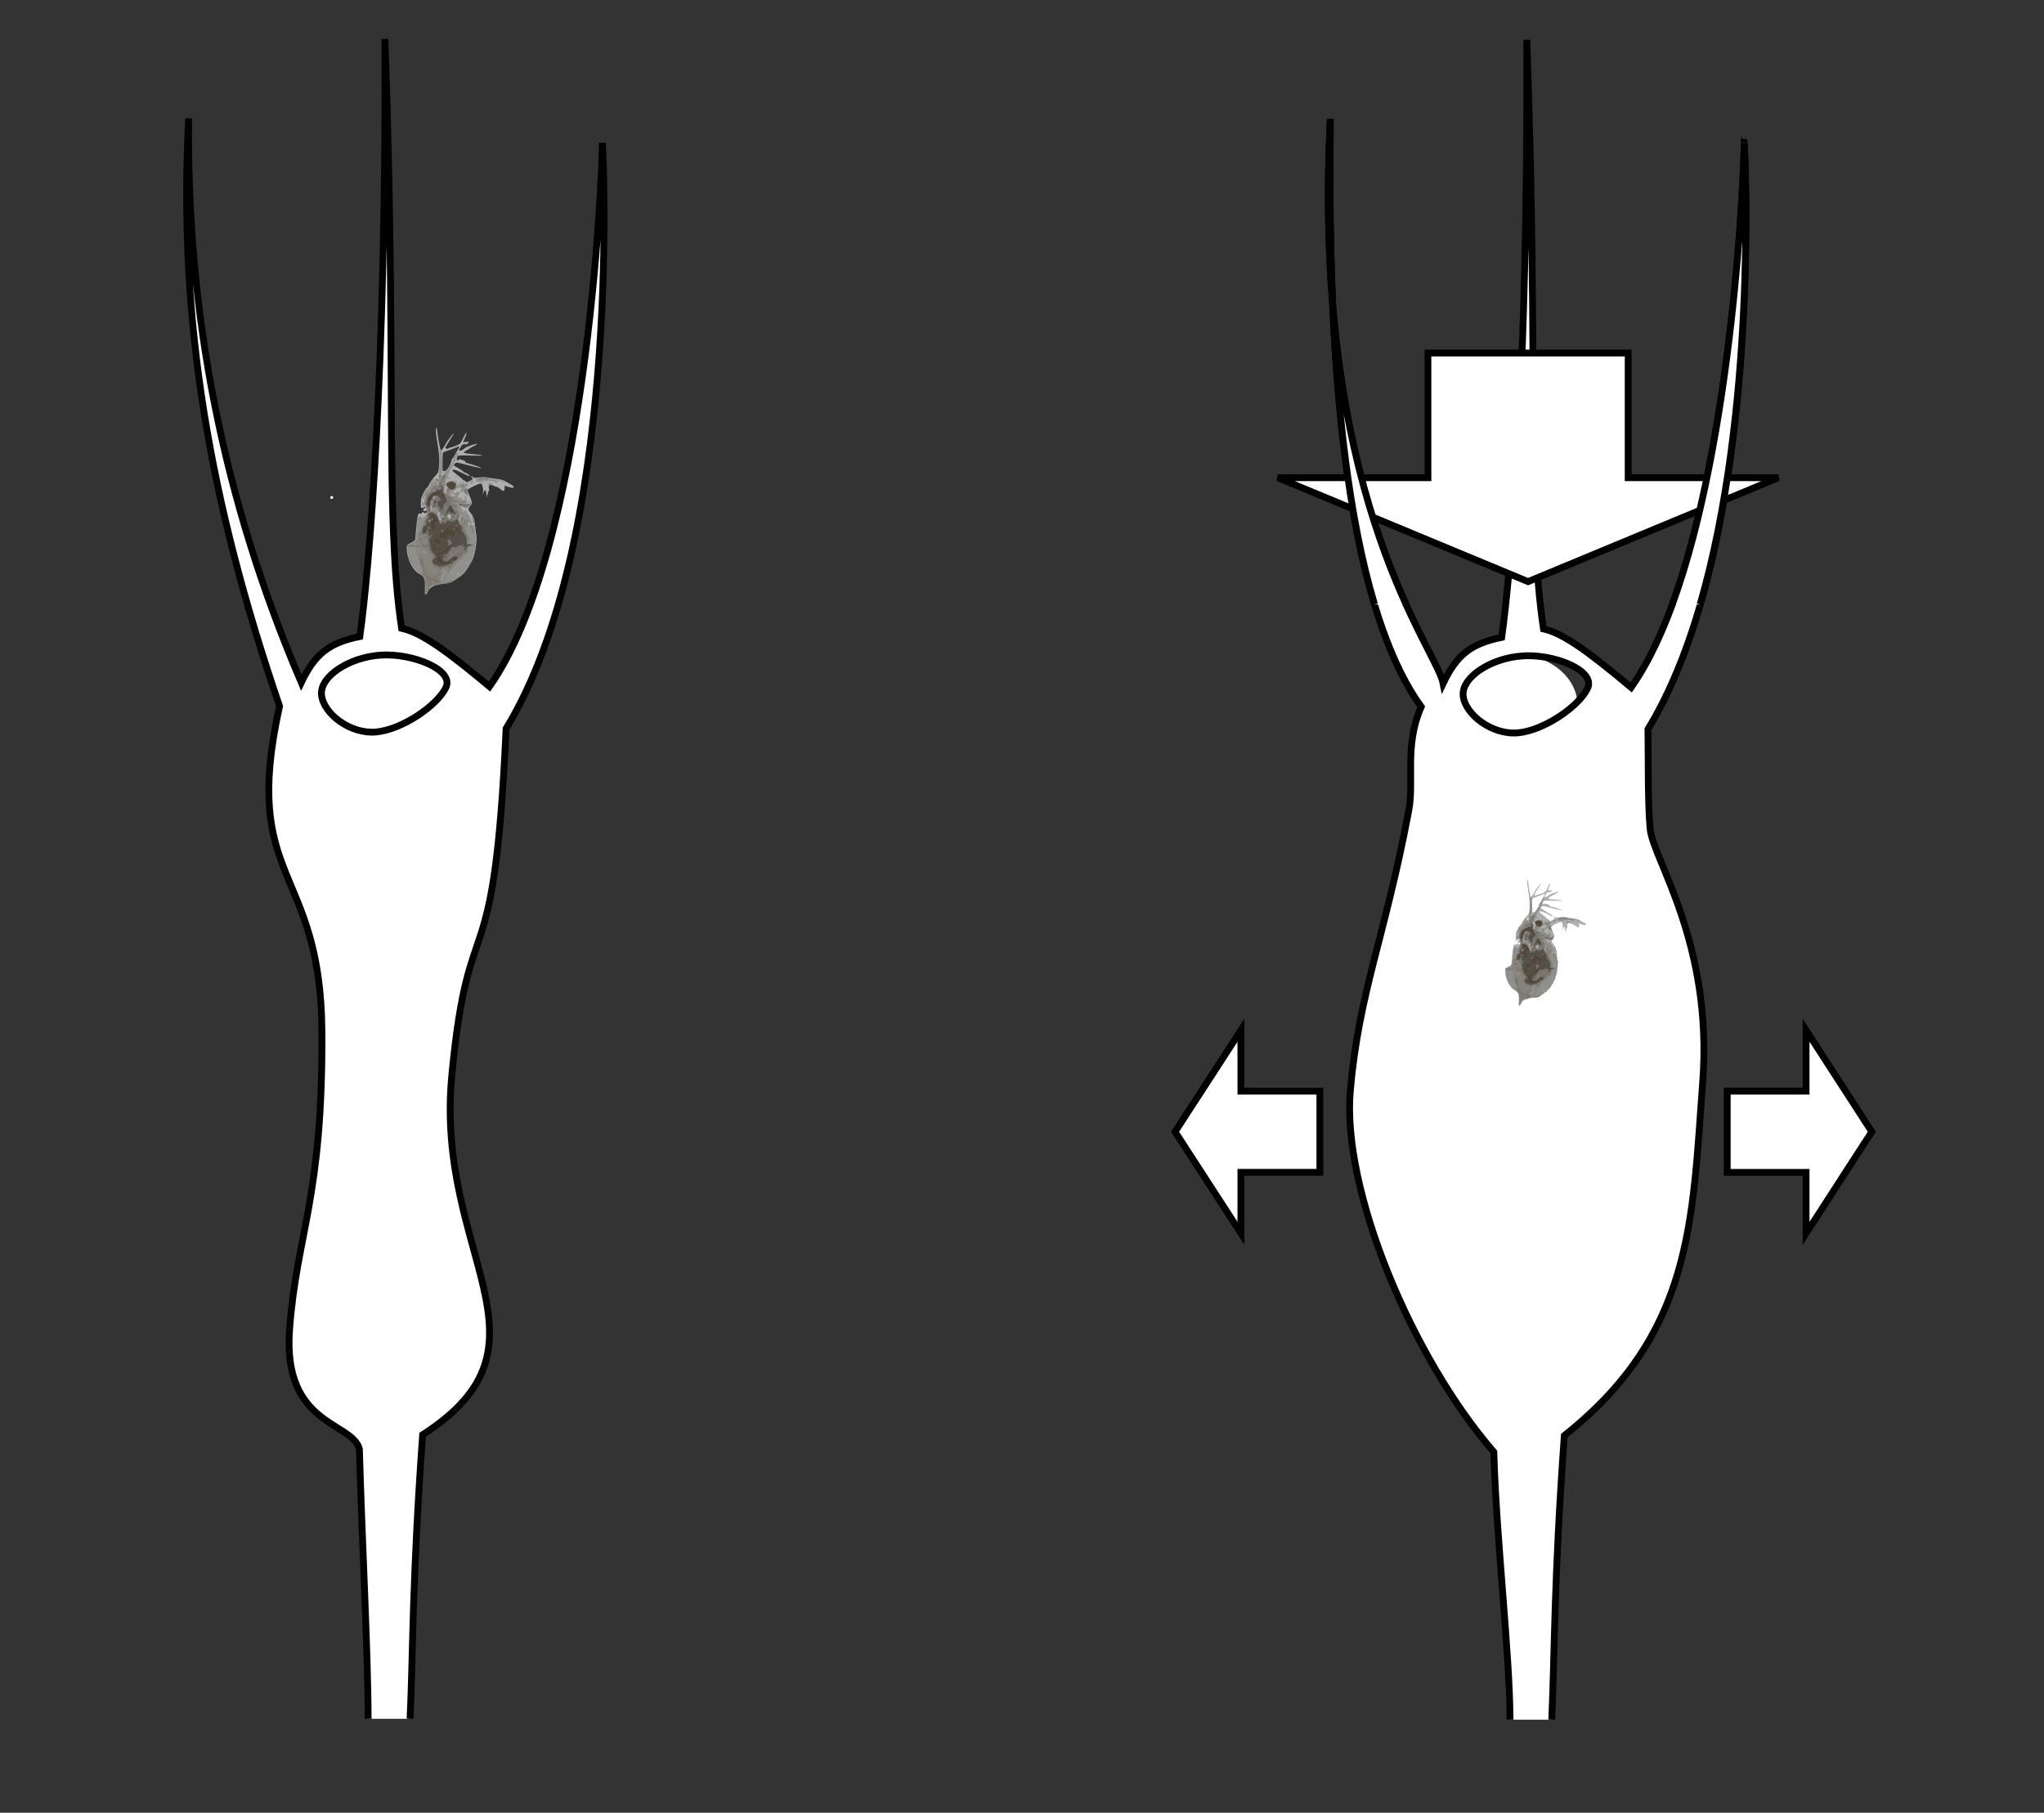 <?xml version="1.0" encoding="UTF-8" standalone="no"?>
<svg
   xmlns="http://www.w3.org/2000/svg"
   xmlns:xlink="http://www.w3.org/1999/xlink"
   width="300"
   height="266"
   version="1.0"><rect width="100%" height="100%" fill="#333333" stroke="none"/><defs
   id="defs3" />
    <path
   d="M 231.517 103.486 A 9.994 7.614 0 1 1  211.53,103.486 A 9.994 7.614 0 1 1  231.517 103.486 z"
   style="fill:white" />
<path
   d="M 67.575 102.058 A 11.064 6.9 0 1 1  45.447,102.058 A 11.064 6.9 0 1 1  67.575 102.058 z"
   style="fill:white" />
<path
   d="M 60.188,252.219 C 60.648,241.794 60.482,232.077 62.031,210.531 C 82.794,197.187 63.767,184.28 66.312,157.781 C 68.858,131.282 72.497,145.948 74.281,106.906 C 90.978,79.554 88.673,24.784 88.406,20.969 C 88.354,26.815 86.088,80.494 71.844,100.75 C 65.728,95.655 61.967,92.869 58.938,92.188 C 56.467,75.564 58.24,54.429 56.5,5.719 C 56.695,54.383 54.197,83.606 52.812,93.406 C 48.359,94.303 46.223,95.933 44.219,100.156 C 32.656,73.179 27.401,46.023 27.688,17.375 C 26.111,47.291 30.86,73.886 41.031,103.625 C 35.278,129.618 47.097,126.846 47.25,151.375 C 47.403,175.904 43.551,180.941 42.5,195.094 C 41.449,209.247 51.706,208.613 52.75,212.625 C 53.095,225.186 54.031,242.867 54.031,252.219 M 55.969,96.125 C 60.618,95.855 66.71,98.295 65.438,100.906 C 64.165,103.518 59.099,107.027 55.25,107.406 C 51.401,107.785 47.456,104.696 47.188,101.969 C 46.919,99.241 51.319,96.395 55.969,96.125 z "
   style="fill:white;stroke:black;stroke-width:1;" />
<path
   d="M 195.255,17.476 C 194.732,27.673 194.936,36.735 195.603,44.774 C 195.143,34.393 195.157,24.721 195.255,17.476 z M 195.603,44.774 C 196.294,60.35 198.07,77.539 202.337,90.597 L 207.261,90.597 C 203.145,81.928 197.486,67.435 195.603,44.774 z M 255.981,20.494 C 255.978,20.496 255.972,20.516 255.968,20.548 C 255.972,20.581 255.989,20.784 255.995,20.87 C 255.995,20.618 255.99,20.488 255.981,20.494 z M 255.995,20.964 C 255.969,25.602 254.31,66.338 244.727,90.597 L 248.979,90.597 C 257.751,62.23 256.235,24.633 255.995,20.964 z "
   style="fill:white" />
<path
   d="M 227.75,252.344 C 228.211,241.919 228.045,232.202 229.594,210.656 C 248.501,195.668 248.368,179.185 249.906,158.781 C 251.444,138.378 242.583,126.073 242.188,121.594 C 241.858,117.861 241.931,112.527 241.875,107 C 258.568,79.654 256.268,24.933 256,21.094 C 255.947,26.956 253.648,80.623 239.406,100.875 C 233.29,95.78 229.561,92.963 226.531,92.281 C 224.06,75.658 225.834,54.554 224.094,5.844 C 224.289,54.508 221.791,83.731 220.406,93.531 C 215.952,94.428 213.817,96.058 211.812,100.281 C 210.989,96.031 198.553,80.564 195.594,44.688 C 196.55,66.411 199.614,91.27 208.594,103.719 C 206.078,109.424 207.585,114.562 206.781,118.844 C 203.251,137.655 199.466,145.478 198.188,160.031 C 196.909,174.585 207.221,199.199 219.25,213.062 C 219.595,225.624 221.625,242.992 221.625,252.344 M 195.594,44.688 C 195.138,34.348 195.153,24.688 195.25,17.469 C 194.729,27.624 194.933,36.673 195.594,44.688 z M 224.438,96.219 C 228.933,96.273 234.193,98.583 233,101.031 C 231.727,103.643 226.693,107.152 222.844,107.531 C 218.995,107.91 215.018,104.821 214.75,102.094 C 214.482,99.366 218.882,96.52 223.531,96.25 C 223.822,96.233 224.138,96.215 224.438,96.219 z "
   style="fill:white;stroke:black;stroke-width:1" />
<path
   d="M 238.943,51.812 L 209.56,51.812 L 209.56,70.106 C 209.56,70.106 187.522,70.106 187.522,70.106 C 187.522,70.106 224.251,85.352 224.251,85.352 L 260.981,70.106 L 238.943,70.106 L 238.943,51.812 z "
   style="fill:white;stroke:black;stroke-width:0.473;" />
<path
   d="M 193.721,172.03 L 193.721,160.117 L 182.128,160.117 C 182.128,160.117 182.128,151.183 182.128,151.183 C 182.128,151.183 172.466,166.074 172.466,166.074 L 182.128,180.965 L 182.128,172.03 L 193.721,172.03 z "
   style="fill:white;stroke:black;stroke-width:1" />
<path
   d="M 253.507,160.112 L 253.507,172.035 L 265.081,172.035 C 265.081,172.035 265.081,180.978 265.081,180.978 C 265.081,180.978 274.727,166.074 274.727,166.074 L 265.081,151.17 L 265.081,160.112 L 253.507,160.112 z "
   style="fill:white;stroke:black;stroke-width:1" />
<path
   d="M 238.968,51.801 L 209.582,51.801 L 209.582,70.099 C 209.582,70.099 187.542,70.099 187.542,70.099 C 187.542,70.099 224.275,85.348 224.275,85.348 L 261.008,70.099 L 238.968,70.099 L 238.968,51.801 z "
   style="fill:white;stroke:black;stroke-width:1" />
<path
   d="M 249.529,88.706 C 257.671,60.579 256.23,24.552 255.995,20.964 C 255.97,25.483 254.384,64.277 245.438,88.706 M 206.375,88.706 C 202.369,79.875 197.355,65.858 195.604,44.774 C 196.261,59.61 197.905,75.907 201.747,88.706 M 195.255,17.476 C 194.732,27.673 194.936,36.736 195.604,44.774 C 195.143,34.393 195.157,24.721 195.255,17.476 z M 255.982,20.494 C 255.979,20.496 255.972,20.516 255.968,20.548 C 255.972,20.581 255.989,20.784 255.995,20.87 C 255.996,20.618 255.991,20.488 255.982,20.494 z "
   style="fill:white;stroke:black;stroke-width:1" />
<g
   id="g4202"
   transform="translate(-0.354,-1.061)">
  <path
     style="fill:#aeaeae"
     d="m 62.711,88.156 c -0.007,-0.046 -0.003,-0.534 0.01,-1.085 0.026,-1.121 -0.119,-1.443 -0.813,-1.798 -1.002,-0.513 -1.854,-2.275 -1.854,-3.834 0,-0.407 0.029,-0.441 0.612,-0.726 0.343,-0.168 0.616,-0.377 0.621,-0.476 0.005,-0.097 0.022,-0.277 0.038,-0.399 0.016,-0.122 0.063,-0.648 0.106,-1.169 0.042,-0.52 0.13,-1.253 0.194,-1.629 0.105,-0.61 0.142,-0.676 0.347,-0.623 0.143,0.037 0.282,-0.012 0.37,-0.132 0.126,-0.173 0.15,-0.174 0.239,-0.016 0.084,0.15 0.128,0.154 0.305,0.025 0.126,-0.092 0.173,-0.206 0.12,-0.291 -0.069,-0.112 -0.104,-0.111 -0.175,0.004 -0.069,0.111 -0.125,0.114 -0.247,0.013 -0.087,-0.072 -0.179,-0.119 -0.204,-0.104 -0.026,0.015 0.067,-0.065 0.205,-0.177 0.138,-0.112 0.251,-0.262 0.25,-0.334 -0.001,-0.092 -0.026,-0.094 -0.083,-0.008 -0.045,0.067 -0.207,0.153 -0.36,0.19 -0.276,0.067 -0.278,0.062 -0.278,-0.68 0,-0.634 0.059,-0.862 0.385,-1.498 0.211,-0.412 0.437,-0.752 0.501,-0.754 0.064,-0.003 0.236,-0.259 0.381,-0.569 0.146,-0.311 0.505,-0.816 0.798,-1.124 0.526,-0.552 0.534,-0.571 0.61,-1.48 0.09,-1.075 0.011,-2.1 -0.284,-3.723 -0.199,-1.095 -0.233,-1.805 -0.091,-1.947 0.034,-0.034 0.093,0.253 0.132,0.637 0.095,0.937 0.445,2.757 0.531,2.757 0.076,2.34e-4 0.655,-0.844 0.655,-0.956 0,-0.083 0.743,-1.117 1.028,-1.43 0.35,-0.385 0.209,-0.09 -0.416,0.869 -0.337,0.517 -0.612,0.989 -0.612,1.049 0,0.145 0.311,0.261 0.384,0.143 0.031,-0.051 0.209,-0.122 0.394,-0.16 0.186,-0.037 0.581,-0.172 0.879,-0.3 0.506,-0.218 0.569,-0.293 0.97,-1.143 0.467,-0.993 0.67,-0.936 0.228,0.064 l -0.272,0.615 0.434,-0.058 c 0.283,-0.038 0.434,-0.014 0.434,0.068 0,0.069 -0.078,0.126 -0.174,0.126 -0.104,0 -0.141,0.052 -0.093,0.13 0.055,0.089 0.019,0.106 -0.114,0.056 -0.325,-0.125 -0.729,0.04 -0.802,0.327 -0.037,0.146 -0.111,0.266 -0.166,0.266 -0.055,0 -0.099,0.075 -0.099,0.167 0,0.28 0.413,0.161 0.902,-0.259 0.239,-0.205 1.769,-0.709 1.769,-0.583 0,0.043 -0.238,0.196 -0.529,0.34 -0.291,0.144 -0.554,0.291 -0.584,0.327 -0.031,0.036 -0.244,0.164 -0.474,0.285 -0.23,0.121 -0.401,0.27 -0.381,0.333 0.02,0.062 0.534,0.153 1.142,0.202 2.04,0.163 2.118,0.295 0.137,0.231 -1.946,-0.063 -2.373,-0.016 -2.272,0.247 0.033,0.086 0.006,0.157 -0.061,0.157 -0.08,0 -0.074,0.057 0.017,0.167 0.162,0.195 0.384,0.227 0.268,0.039 -0.055,-0.09 0.008,-0.106 0.211,-0.055 0.567,0.142 0.869,0.295 0.801,0.405 -0.038,0.061 -0.009,0.112 0.064,0.112 0.272,0 2.379,0.701 2.247,0.748 -0.075,0.027 -0.551,-0.059 -1.057,-0.189 -2.759,-0.711 -2.565,-0.677 -2.781,-0.482 -0.109,0.099 -0.199,0.214 -0.199,0.256 0,0.042 0.257,0.216 0.572,0.388 0.314,0.171 0.665,0.404 0.779,0.519 0.114,0.114 0.27,0.208 0.346,0.21 0.185,0.003 0.709,0.41 0.63,0.489 -0.056,0.056 -0.351,-0.074 -1.675,-0.735 -0.428,-0.214 -0.875,-0.267 -0.875,-0.105 0,0.054 0.351,0.364 0.779,0.69 0.428,0.326 0.779,0.633 0.779,0.682 0,0.049 0.073,0.089 0.161,0.089 0.089,0 0.205,0.079 0.259,0.175 0.087,0.155 0.15,0.148 0.562,-0.067 0.467,-0.244 0.558,-0.371 0.353,-0.498 -0.061,-0.038 -0.111,-0.124 -0.111,-0.191 0,-0.067 0.095,-0.036 0.21,0.068 0.181,0.164 0.317,0.176 0.966,0.089 0.437,-0.059 0.923,-0.06 1.153,-0.004 0.218,0.054 0.813,0.144 1.322,0.2 0.58,0.064 1.058,0.186 1.28,0.324 0.195,0.122 0.568,0.334 0.828,0.471 0.26,0.137 0.473,0.316 0.473,0.397 0,0.187 -0.15,0.184 -0.807,-0.016 l -0.529,-0.16 0,0.384 c 0,0.469 -0.196,0.501 -0.626,0.103 C 73.619,72.668 73.353,72.513 73.196,72.479 73.038,72.446 72.799,72.365 72.666,72.3 72.234,72.092 72.036,72.265 72.118,72.779 c 0.054,0.335 0.038,0.43 -0.061,0.369 -0.09,-0.056 -0.11,-0.024 -0.063,0.1 0.038,0.1 0.022,0.211 -0.037,0.247 -0.059,0.036 -0.115,0.251 -0.126,0.477 -0.012,0.248 -0.045,0.124 -0.083,-0.313 -0.069,-0.779 -0.205,-0.877 -0.425,-0.304 l -0.138,0.36 0.055,-0.334 c 0.087,-0.523 -0.09,-1.328 -0.3,-1.369 -0.182,-0.035 -1.406,0.518 -1.808,0.817 -0.211,0.157 -0.211,0.168 0.022,0.689 0.407,0.913 0.528,1.362 0.412,1.521 -0.51,0.694 -0.515,0.708 -0.365,0.975 0.08,0.143 0.256,0.385 0.39,0.538 0.28,0.319 0.464,1.04 0.553,2.166 0.034,0.431 0.096,0.821 0.138,0.866 0.118,0.128 -0.071,1.931 -0.276,2.63 -0.101,0.344 -0.192,0.676 -0.202,0.737 -0.039,0.234 -0.968,1.797 -1.262,2.123 -0.17,0.188 -0.584,0.526 -0.92,0.751 -0.337,0.225 -0.662,0.449 -0.723,0.498 -0.232,0.186 -0.579,0.285 -1.28,0.364 -1.529,0.173 -2.318,0.571 -2.49,1.256 -0.066,0.263 -0.383,0.423 -0.417,0.211 z m 3.019,-15.95 c 0,-0.065 -0.05,-0.087 -0.111,-0.049 -0.061,0.038 -0.111,0.091 -0.111,0.118 0,0.027 0.05,0.049 0.111,0.049 0.061,0 0.111,-0.053 0.111,-0.118 z m -1.138,-0.682 c -0.024,-0.073 -0.104,-0.152 -0.176,-0.176 -0.081,-0.027 -0.106,0.024 -0.065,0.132 0.078,0.202 0.308,0.244 0.241,0.044 z m 1.322,-1.512 c 0.245,-0.197 0.707,-1.11 0.707,-1.397 0,-0.088 0.078,-0.224 0.173,-0.303 0.095,-0.079 0.244,-0.298 0.33,-0.487 0.086,-0.189 0.283,-0.556 0.437,-0.816 0.312,-0.525 0.301,-0.542 -0.2,-0.312 -0.323,0.148 -1.437,0.561 -1.87,0.693 -0.157,0.048 -0.184,0.255 -0.19,1.437 -0.006,1.233 0.013,1.381 0.183,1.379 0.105,-0.001 0.298,-0.089 0.43,-0.195 z" />
  <path
     style="fill:#8f8f8c"
     d="m 62.78,87.026 c 0,-1.218 -0.016,-1.249 -0.964,-1.894 -0.784,-0.533 -1.527,-2.044 -1.619,-3.292 l -0.057,-0.779 0.573,-0.268 c 0.315,-0.147 0.593,-0.3 0.617,-0.339 0.024,-0.039 0.107,-0.815 0.185,-1.724 0.12,-1.415 0.173,-1.683 0.369,-1.866 0.187,-0.175 0.235,-0.184 0.263,-0.049 0.065,0.314 0.343,0.286 0.638,-0.064 0.258,-0.306 0.284,-0.41 0.217,-0.857 -0.088,-0.589 -0.285,-0.916 -0.384,-0.635 -0.128,0.364 -0.351,-0.01 -0.373,-0.625 -0.018,-0.491 0.03,-0.691 0.228,-0.959 0.138,-0.187 0.25,-0.418 0.25,-0.513 0,-0.096 0.125,-0.222 0.278,-0.28 0.153,-0.058 0.278,-0.182 0.278,-0.275 0,-0.093 0.05,-0.17 0.111,-0.17 0.061,0 0.111,-0.067 0.111,-0.15 0,-0.224 0.313,-0.807 0.525,-0.979 0.141,-0.114 0.165,-0.116 0.099,-0.007 -0.113,0.187 0.123,0.468 0.393,0.468 0.157,0 0.209,-0.077 0.204,-0.306 -0.004,-0.168 0.033,-0.682 0.082,-1.141 0.049,-0.459 0.083,-1.336 0.076,-1.948 -0.013,-1.093 -0.008,-1.113 0.245,-1.113 0.163,0 0.219,0.039 0.152,0.106 -0.125,0.125 -0.144,1.063 -0.022,1.063 0.12,-1.22e-4 0.027,2.163 -0.095,2.208 -0.123,0.045 -0.018,0.241 0.129,0.241 0.058,0 0.105,-0.075 0.105,-0.167 0,-0.092 0.05,-0.167 0.111,-0.167 0.061,0 0.111,-0.064 0.111,-0.142 0,-0.078 0.106,-0.216 0.236,-0.306 0.13,-0.09 0.306,-0.326 0.391,-0.525 0.085,-0.199 0.224,-0.362 0.308,-0.362 0.086,0 0.184,-0.166 0.224,-0.378 0.039,-0.208 0.17,-0.504 0.291,-0.658 0.121,-0.154 0.22,-0.356 0.22,-0.45 0,-0.221 0.14,-0.304 0.321,-0.192 0.108,0.067 0.07,0.163 -0.156,0.388 -0.199,0.199 -0.28,0.375 -0.241,0.524 0.036,0.136 -0.026,0.309 -0.156,0.439 -0.118,0.118 -0.214,0.338 -0.214,0.489 0,0.16 -0.092,0.324 -0.223,0.393 -0.122,0.066 -0.226,0.205 -0.231,0.31 -0.004,0.105 -0.097,0.341 -0.206,0.525 -0.196,0.331 -0.196,0.335 0.092,0.528 0.262,0.176 0.268,0.194 0.061,0.195 -0.125,4.03e-4 -0.288,-0.059 -0.362,-0.133 -0.073,-0.073 -0.139,-0.086 -0.146,-0.028 -0.007,0.058 -0.029,0.243 -0.049,0.412 -0.038,0.317 0.137,0.409 0.357,0.189 0.163,-0.163 0.734,-0.213 0.901,-0.079 0.095,0.076 0.139,0.072 0.139,-0.013 0,-0.069 0.045,-0.125 0.099,-0.125 0.054,0 0.097,0.063 0.094,0.139 -0.003,0.077 0.004,0.289 0.016,0.473 l 0.021,0.334 0.151,-0.272 c 0.139,-0.252 0.155,-0.256 0.206,-0.056 0.035,0.138 0.06,0.085 0.068,-0.145 0.007,-0.199 0.066,-0.362 0.132,-0.362 0.068,0 0.089,0.095 0.048,0.223 -0.05,0.157 -0.02,0.223 0.1,0.223 0.106,0 0.147,-0.063 0.107,-0.167 -0.035,-0.092 -0.009,-0.167 0.059,-0.167 0.068,0 0.123,0.076 0.123,0.169 0,0.124 0.073,0.151 0.272,0.101 0.468,-0.118 0.582,0.069 0.22,0.36 l -0.325,0.26 0.306,5.56e-4 c 0.329,5.9e-4 0.412,0.159 0.139,0.263 -0.146,0.056 -0.144,0.112 0.02,0.456 0.103,0.215 0.157,0.422 0.12,0.459 -0.091,0.091 -0.757,-0.411 -0.69,-0.519 0.029,-0.047 0.002,-0.117 -0.06,-0.156 -0.062,-0.038 -0.113,-0.014 -0.113,0.055 0,0.068 -0.05,0.093 -0.112,0.055 -0.122,-0.075 -0.444,0.195 -0.444,0.373 0,0.06 -0.061,0.13 -0.134,0.155 -0.211,0.07 0.145,0.395 0.369,0.337 0.102,-0.027 0.219,0.005 0.259,0.071 0.046,0.075 -0.001,0.098 -0.127,0.062 -0.122,-0.035 -0.105,-0.007 0.044,0.071 0.196,0.104 0.278,0.095 0.418,-0.045 0.107,-0.107 0.131,-0.201 0.062,-0.243 -0.062,-0.038 -0.112,-0.123 -0.112,-0.188 0,-0.075 0.062,-0.067 0.167,0.02 0.203,0.169 0.217,0.407 0.028,0.483 -0.077,0.031 -0.014,0.064 0.139,0.073 0.257,0.015 0.261,0.024 0.056,0.112 -0.21,0.09 -0.208,0.096 0.034,0.103 0.322,0.01 0.208,0.228 -0.124,0.238 -0.234,0.007 -0.235,0.011 -0.021,0.096 0.301,0.119 0.501,0.028 0.501,-0.227 0,-0.116 0.05,-0.211 0.111,-0.211 0.218,0 0.106,0.613 -0.157,0.863 -0.315,0.298 -0.371,0.303 -0.835,0.072 -0.197,-0.098 -0.376,-0.161 -0.397,-0.139 -0.077,0.077 0.267,0.763 0.382,0.763 0.064,0 0.117,-0.05 0.117,-0.111 0,-0.061 0.053,-0.111 0.118,-0.111 0.065,0 0.087,0.05 0.05,0.11 -0.04,0.065 0.009,0.08 0.123,0.037 0.153,-0.059 0.178,-0.026 0.127,0.168 -0.035,0.133 -0.02,0.215 0.033,0.182 0.123,-0.076 0.536,0.736 0.47,0.922 -0.027,0.077 0.009,0.139 0.08,0.139 0.085,0 0.105,0.111 0.059,0.319 -0.057,0.261 -0.028,0.33 0.158,0.379 0.173,0.045 0.228,0.007 0.228,-0.159 0,-0.12 -0.042,-0.193 -0.093,-0.161 -0.051,0.032 -0.098,-0.003 -0.104,-0.077 -0.006,-0.074 -0.059,-0.318 -0.116,-0.543 -0.078,-0.306 -0.071,-0.396 0.028,-0.358 0.156,0.06 0.522,1.49 0.381,1.49 -0.053,0 -0.096,0.078 -0.096,0.174 0,0.095 0.038,0.15 0.086,0.121 0.047,-0.029 0.066,0.15 0.042,0.399 -0.032,0.338 0.004,0.478 0.143,0.556 0.127,0.071 0.152,0.146 0.078,0.235 -0.06,0.072 -0.094,0.398 -0.077,0.725 0.021,0.399 -0.003,0.545 -0.074,0.445 -0.072,-0.102 -0.088,-0.023 -0.052,0.244 0.03,0.216 0.026,0.541 -0.009,0.72 -0.056,0.293 -0.072,0.304 -0.158,0.107 -0.069,-0.159 -0.08,-0.118 -0.04,0.148 0.037,0.243 0.016,0.342 -0.062,0.294 -0.077,-0.047 -0.1,0.04 -0.067,0.251 0.053,0.334 -0.159,0.761 -0.306,0.617 -0.046,-0.045 -0.066,-0.003 -0.045,0.093 0.052,0.238 -0.489,1.211 -0.863,1.552 -0.167,0.152 -0.263,0.206 -0.213,0.12 0.063,-0.108 0.049,-0.131 -0.045,-0.072 -0.075,0.046 -0.113,0.145 -0.084,0.22 0.029,0.075 -0.05,0.2 -0.175,0.278 -0.196,0.123 -0.218,0.118 -0.159,-0.036 0.038,-0.098 0.044,-0.178 0.013,-0.178 -0.03,0 -0.102,0.123 -0.159,0.273 -0.057,0.15 -0.269,0.357 -0.47,0.461 -0.202,0.103 -0.392,0.219 -0.422,0.258 -0.137,0.173 -0.721,0.344 -1.175,0.344 -0.547,0 -1.988,0.365 -2.228,0.564 -0.084,0.069 -0.213,0.296 -0.289,0.505 -0.246,0.682 -0.37,0.439 -0.37,-0.724 z m 4.897,-1.791 c 0.038,-0.061 -0.009,-0.111 -0.105,-0.111 -0.095,0 -0.174,0.05 -0.174,0.111 0,0.061 0.047,0.111 0.105,0.111 0.058,0 0.136,-0.05 0.174,-0.111 z m 1.28,-1.558 c 0,-0.061 -0.05,-0.111 -0.111,-0.111 -0.061,0 -0.111,0.05 -0.111,0.111 0,0.061 0.05,0.111 0.111,0.111 0.061,0 0.111,-0.05 0.111,-0.111 z m 0.355,-0.521 c -0.08,-0.032 -0.176,-0.028 -0.213,0.009 -0.037,0.037 0.029,0.063 0.146,0.058 0.13,-0.005 0.156,-0.032 0.067,-0.067 z m -0.021,-5.211 c 0,-0.153 -0.05,-0.278 -0.111,-0.278 -0.124,0 -0.153,0.367 -0.037,0.482 0.123,0.123 0.148,0.087 0.148,-0.204 z m -4.229,-0.672 c 0,-0.094 -0.078,-0.29 -0.173,-0.435 -0.115,-0.176 -0.134,-0.288 -0.056,-0.337 0.173,-0.107 0.142,-0.282 -0.05,-0.282 -0.196,0 -0.21,0.23 -0.05,0.807 0.115,0.414 0.328,0.574 0.328,0.247 z m 2.894,0.066 c 0,-0.131 -0.217,-0.272 -0.297,-0.192 -0.08,0.08 0.061,0.297 0.192,0.297 0.058,0 0.105,-0.047 0.105,-0.105 z m -1.417,-0.368 c 0.08,-0.229 -0.04,-0.417 -0.264,-0.417 -0.206,0 -0.297,0.322 -0.136,0.482 0.121,0.121 0.349,0.084 0.401,-0.065 z m 1.528,-0.09 c 0,-0.065 -0.05,-0.087 -0.111,-0.049 -0.061,0.038 -0.111,0.091 -0.111,0.118 0,0.027 0.05,0.049 0.111,0.049 0.061,0 0.111,-0.053 0.111,-0.118 z m -2.617,-0.107 c -0.038,-0.062 -0.117,-0.084 -0.174,-0.049 -0.154,0.095 -0.126,0.162 0.07,0.162 0.095,0 0.142,-0.051 0.104,-0.113 z M 63.727,75.601 c 0,-0.224 -0.046,-0.367 -0.107,-0.33 -0.123,0.076 -0.102,0.726 0.023,0.726 0.046,1.11e-4 0.083,-0.178 0.083,-0.396 z m -1.087,-1.099 c 0.032,-0.166 -0.006,-0.297 -0.094,-0.331 -0.204,-0.078 -0.285,0.094 -0.201,0.429 0.084,0.333 0.222,0.288 0.296,-0.098 z m 1.198,0.16 c 0,-0.061 -0.05,-0.111 -0.111,-0.111 -0.061,0 -0.111,0.05 -0.111,0.111 0,0.061 0.05,0.111 0.111,0.111 0.061,0 0.111,-0.05 0.111,-0.111 z m 0.334,-0.619 c 0,-0.095 -0.05,-0.143 -0.111,-0.105 -0.061,0.038 -0.111,0.116 -0.111,0.174 0,0.058 0.05,0.105 0.111,0.105 0.061,0 0.111,-0.078 0.111,-0.174 z M 62.836,73.931 c 0,-0.095 -0.05,-0.143 -0.111,-0.105 -0.061,0.038 -0.111,0.116 -0.111,0.174 0,0.058 0.05,0.105 0.111,0.105 0.061,0 0.111,-0.078 0.111,-0.174 z m 4.285,-0.16 c 0.038,-0.061 -0.029,-0.111 -0.148,-0.111 -0.119,0 -0.247,-0.078 -0.284,-0.174 -0.037,-0.096 -0.116,-0.143 -0.177,-0.106 -0.16,0.099 0.121,0.503 0.351,0.503 0.104,0 0.22,-0.05 0.258,-0.111 z m -1.28,-0.668 c 0,-0.184 0.054,-0.334 0.121,-0.334 0.066,0 0.098,-0.063 0.07,-0.139 -0.028,-0.077 -0.102,-0.128 -0.165,-0.115 -0.063,0.013 -0.09,-0.069 -0.06,-0.182 0.065,-0.247 -0.159,-0.417 -0.327,-0.249 -0.085,0.085 -0.078,0.169 0.024,0.291 0.094,0.114 0.119,0.324 0.072,0.617 -0.057,0.354 -0.037,0.445 0.097,0.445 0.113,0 0.168,-0.11 0.168,-0.334 z m 1.447,0.215 c 0,-0.065 0.088,-0.092 0.195,-0.06 0.263,0.079 0.613,-0.201 0.565,-0.453 -0.023,-0.118 -0.142,-0.208 -0.285,-0.216 -0.292,-0.015 -0.974,0.557 -0.869,0.728 0.095,0.154 0.394,0.155 0.394,2.54e-4 z m -2.56,-1.217 c 0,-0.061 -0.05,-0.111 -0.111,-0.111 -0.061,0 -0.111,0.05 -0.111,0.111 0,0.061 0.05,0.111 0.111,0.111 0.061,0 0.111,-0.05 0.111,-0.111 z m -0.668,-0.458 c 0,-0.061 -0.05,-0.08 -0.111,-0.043 -0.061,0.038 -0.111,0.119 -0.111,0.18 0,0.061 0.05,0.08 0.111,0.043 0.061,-0.038 0.111,-0.119 0.111,-0.18 z m 7.906,0.604 c -0.002,-0.134 0.044,-0.273 0.103,-0.309 0.15,-0.093 0.673,0.054 0.673,0.189 0,0.062 -0.109,0.084 -0.242,0.049 -0.155,-0.041 -0.294,0.004 -0.386,0.126 -0.132,0.173 -0.144,0.169 -0.147,-0.054 z m -2.61,-0.329 c -0.08,-0.207 -0.091,-0.19 0.234,-0.359 0.217,-0.113 0.242,-0.099 0.228,0.124 -0.025,0.395 -0.339,0.555 -0.462,0.235 z m 1.922,-0.03 c -0.022,-0.064 -0.315,-0.125 -0.651,-0.137 -0.337,-0.012 -0.552,-0.041 -0.479,-0.066 0.073,-0.024 0.106,-0.113 0.074,-0.196 -0.039,-0.102 0.081,-0.191 0.368,-0.27 0.576,-0.16 1.008,-0.147 1.539,0.044 0.245,0.088 0.696,0.164 1.002,0.168 0.484,0.007 1.692,0.414 1.3,0.438 -0.081,0.005 -0.253,-0.048 -0.382,-0.117 -0.13,-0.069 -0.415,-0.142 -0.633,-0.16 -0.218,-0.019 -0.309,-0.008 -0.202,0.023 0.211,0.062 0.269,0.264 0.076,0.264 -0.065,0 -0.203,-0.044 -0.306,-0.099 -0.337,-0.177 -1.133,-0.243 -1.135,-0.093 -0.001,0.086 -0.032,0.095 -0.083,0.023 -0.045,-0.062 -0.222,-0.119 -0.393,-0.128 -0.284,-0.014 -0.294,-0.002 -0.111,0.131 0.11,0.081 0.168,0.179 0.129,0.218 -0.039,0.039 -0.089,0.02 -0.111,-0.044 z m -5.437,-0.455 c 0,-0.061 0.022,-0.111 0.049,-0.111 0.027,0 0.08,0.05 0.118,0.111 0.038,0.061 0.016,0.111 -0.049,0.111 -0.065,0 -0.118,-0.05 -0.118,-0.111 z m 1.336,-0.383 c 0,-0.195 0.067,-0.224 0.162,-0.07 0.035,0.057 0.013,0.135 -0.049,0.174 -0.062,0.038 -0.113,-0.008 -0.113,-0.104 z" />
  <path
     style="fill:#86837b"
     d="m 62.725,87.98 c 0,-0.082 0.033,-0.182 0.074,-0.223 0.104,-0.104 0.042,-1.493 -0.081,-1.816 -0.056,-0.147 -0.202,-0.375 -0.326,-0.508 -0.137,-0.147 -0.18,-0.268 -0.11,-0.311 0.074,-0.046 0.039,-0.301 -0.101,-0.73 C 62.062,84.029 61.883,83.474 61.782,83.16 61.681,82.845 61.57,82.313 61.535,81.976 l -0.063,-0.612 -0.57,-0.055 c -0.36,-0.035 -0.6,-0.009 -0.652,0.071 -0.048,0.074 -0.082,0.023 -0.083,-0.124 -0.001,-0.158 0.065,-0.25 0.18,-0.25 0.2,0 0.964,-0.436 1.026,-0.586 0.022,-0.052 0.144,-0.192 0.271,-0.311 0.199,-0.186 0.205,-0.216 0.044,-0.216 -0.219,0 -0.252,-0.178 -0.049,-0.26 0.097,-0.039 0.089,-0.059 -0.025,-0.065 -0.105,-0.006 -0.034,-0.128 0.197,-0.338 0.198,-0.181 0.391,-0.482 0.428,-0.668 0.037,-0.186 0.11,-0.338 0.162,-0.338 0.052,0 0.065,-0.075 0.03,-0.167 -0.036,-0.093 -0.003,-0.167 0.073,-0.167 0.107,0 0.106,-0.037 -0.004,-0.169 -0.119,-0.144 -0.109,-0.158 0.07,-0.09 0.186,0.07 0.193,0.057 0.058,-0.109 -0.135,-0.166 -0.123,-0.188 0.106,-0.188 0.191,0 0.226,-0.033 0.134,-0.125 -0.092,-0.092 -0.065,-0.239 0.104,-0.563 0.188,-0.36 0.206,-0.488 0.102,-0.715 -0.069,-0.152 -0.126,-0.368 -0.126,-0.48 0,-0.112 -0.068,-0.26 -0.151,-0.329 -0.156,-0.13 -0.124,-0.631 0.055,-0.86 0.053,-0.068 0.065,-0.281 0.027,-0.473 -0.06,-0.298 -0.037,-0.35 0.149,-0.35 0.253,0 0.588,-0.328 0.588,-0.576 0,-0.228 0.401,-0.578 0.554,-0.483 0.083,0.051 0.103,-0.025 0.06,-0.24 -0.059,-0.299 -0.055,-0.302 0.068,-0.065 0.14,0.268 0.426,0.341 0.438,0.111 0.08,-1.477 0.098,-1.543 0.365,-1.322 0.119,0.099 0.187,0.09 0.295,-0.04 0.166,-0.2 0.446,-0.223 0.446,-0.037 0,0.168 -0.218,0.864 -0.354,1.13 -0.057,0.112 -0.068,0.363 -0.024,0.556 0.044,0.194 0.072,0.487 0.061,0.651 -0.011,0.164 0.039,0.335 0.11,0.379 0.177,0.109 0.467,-0.295 0.319,-0.443 -0.159,-0.159 -0.138,-0.29 0.047,-0.29 0.133,0 0.131,-0.056 -0.017,-0.352 -0.168,-0.337 -0.165,-0.361 0.077,-0.556 0.492,-0.398 1.142,-0.195 1.254,0.393 0.077,0.404 -0.231,0.738 -0.68,0.738 -0.227,0 -0.338,0.065 -0.379,0.223 -0.036,0.137 -0.014,0.195 0.057,0.151 0.066,-0.041 0.091,-0.005 0.059,0.083 -0.031,0.085 -0.113,0.142 -0.181,0.127 -0.069,-0.015 -0.125,0.022 -0.125,0.083 0,0.061 0.1,0.111 0.223,0.111 0.122,0 0.223,0.05 0.223,0.111 0,0.061 0.129,0.111 0.286,0.111 0.226,0 0.272,0.042 0.221,0.203 -0.054,0.169 0.031,0.225 0.502,0.334 0.311,0.072 0.723,0.131 0.914,0.131 0.271,0 0.318,0.029 0.214,0.134 -0.098,0.098 -0.246,0.104 -0.551,0.024 -0.296,-0.078 -0.546,-0.071 -0.862,0.024 -0.28,0.085 -0.355,0.138 -0.203,0.143 0.352,0.012 0.573,0.281 0.509,0.618 -0.033,0.171 0.014,0.366 0.115,0.479 0.235,0.262 0.262,0.48 0.098,0.777 -0.148,0.268 -0.07,1.028 0.105,1.028 0.054,0 0.099,-0.2 0.099,-0.445 0,-0.245 0.046,-0.445 0.102,-0.445 0.056,0 0.181,-0.03 0.278,-0.068 0.112,-0.043 0.176,-0.007 0.176,0.098 0,0.234 0.292,0.462 0.39,0.304 0.054,-0.087 0.123,-0.083 0.24,0.014 0.144,0.119 0.142,0.148 -0.012,0.235 -0.097,0.054 -0.15,0.141 -0.118,0.194 0.032,0.052 0.003,0.237 -0.066,0.411 -0.113,0.287 -0.132,0.296 -0.206,0.096 -0.073,-0.196 -0.087,-0.188 -0.139,0.08 -0.032,0.165 -0.014,0.273 0.038,0.241 0.052,-0.032 0.095,0.047 0.095,0.176 0,0.235 0.294,0.898 0.445,1.003 0.044,0.031 0.104,0.221 0.133,0.422 0.038,0.266 0.014,0.352 -0.089,0.312 -0.078,-0.03 -0.162,0.006 -0.187,0.079 -0.027,0.077 0.166,0.203 0.458,0.3 0.662,0.219 0.748,0.447 0.138,0.365 -0.49,-0.066 -0.496,-0.058 -0.618,0.669 -0.05,0.301 -0.149,0.458 -0.343,0.547 -0.15,0.068 -0.272,0.189 -0.272,0.268 0,0.079 -0.225,0.276 -0.501,0.438 -0.275,0.161 -0.502,0.351 -0.503,0.422 -0.001,0.071 -0.247,0.392 -0.548,0.715 -0.534,0.574 -1.064,1.474 -1.064,1.806 0,0.096 -0.119,0.18 -0.278,0.198 -0.269,0.03 -0.271,0.025 -0.062,-0.139 0.157,-0.124 0.172,-0.171 0.056,-0.174 -0.118,-0.003 -0.109,-0.033 0.034,-0.117 0.198,-0.115 0.529,-0.663 0.529,-0.876 0,-0.064 -0.069,-0.117 -0.154,-0.117 -0.085,0 -0.18,-0.1 -0.212,-0.223 -0.067,-0.258 -0.413,-0.304 -0.413,-0.056 0,0.092 -0.05,0.167 -0.111,0.167 -0.061,0 -0.111,0.05 -0.111,0.111 0,0.061 0.075,0.111 0.167,0.111 0.212,0 0.217,0.184 0.008,0.301 -0.214,0.12 -0.297,0.999 -0.11,1.154 0.173,0.144 1.082,0.03 1.515,-0.189 0.377,-0.191 0.482,-0.194 0.292,-0.009 -0.32,0.313 -0.873,0.443 -1.625,0.382 -0.411,-0.033 -0.647,-0.034 -0.525,-4.96e-4 0.17,0.046 0.104,0.096 -0.278,0.211 -0.603,0.181 -0.702,0.188 -0.612,0.043 0.106,-0.171 -0.027,-0.132 -0.289,0.083 -0.13,0.107 -0.329,0.408 -0.443,0.668 -0.199,0.456 -0.437,0.632 -0.437,0.325 z m 1.697,-1.261 c -0.077,-0.031 -0.202,-0.031 -0.278,0 -0.077,0.031 -0.014,0.056 0.139,0.056 0.153,0 0.216,-0.025 0.139,-0.056 z m 0.083,-1.886 c 0,-0.024 -0.075,-0.044 -0.167,-0.044 -0.092,0 -0.167,0.049 -0.167,0.108 0,0.059 0.075,0.079 0.167,0.044 0.092,-0.035 0.167,-0.084 0.167,-0.108 z m -0.823,-0.236 c -0.037,-0.037 -0.063,0.029 -0.058,0.146 0.005,0.13 0.032,0.156 0.067,0.067 0.032,-0.08 0.028,-0.176 -0.009,-0.213 z m 2.337,-0.223 c -0.037,-0.037 -0.063,0.029 -0.058,0.146 0.005,0.13 0.032,0.156 0.067,0.067 0.032,-0.08 0.028,-0.176 -0.009,-0.213 z m -2.671,-0.111 c -0.037,-0.037 -0.063,0.029 -0.058,0.146 0.005,0.13 0.032,0.156 0.067,0.067 0.032,-0.08 0.028,-0.176 -0.009,-0.213 z m 0.489,-0.246 c 0,-0.058 -0.05,-0.136 -0.111,-0.174 -0.061,-0.038 -0.111,0.009 -0.111,0.105 0,0.095 0.05,0.174 0.111,0.174 0.061,0 0.111,-0.047 0.111,-0.105 z m -1.911,-2.347 c -0.081,-0.182 -0.187,-0.331 -0.237,-0.331 -0.05,0 -0.068,0.038 -0.04,0.083 0.028,0.046 0.116,0.309 0.195,0.584 0.112,0.388 0.154,0.444 0.186,0.248 0.023,-0.139 -0.024,-0.402 -0.104,-0.584 z m 1.132,0.366 c 0,-0.13 -0.035,-0.139 -0.153,-0.04 -0.121,0.1 -0.166,0.079 -0.212,-0.098 -0.039,-0.151 -0.118,-0.203 -0.236,-0.157 -0.239,0.092 -0.226,0.463 0.018,0.515 0.309,0.066 0.584,-0.037 0.584,-0.219 z m -1.661,-1.114 c 0.005,-0.116 0.031,-0.139 0.065,-0.056 0.092,0.227 0.244,0.158 0.181,-0.082 -0.055,-0.212 -0.071,-0.213 -0.373,-0.035 -0.318,0.188 -0.339,0.368 -0.042,0.368 0.088,0 0.164,-0.088 0.169,-0.195 z m 0.548,-0.362 c 0,-0.061 -0.05,-0.111 -0.111,-0.111 -0.061,0 -0.111,0.05 -0.111,0.111 0,0.061 0.05,0.111 0.111,0.111 0.061,0 0.111,-0.05 0.111,-0.111 z m 1.113,-0.278 c 0,-0.092 -0.047,-0.167 -0.105,-0.167 -0.14,0 -0.241,0.174 -0.152,0.263 0.125,0.125 0.257,0.076 0.257,-0.096 z m -0.334,-0.674 c 0,-0.027 -0.05,-0.049 -0.111,-0.049 -0.061,0 -0.111,0.053 -0.111,0.118 0,0.065 0.05,0.087 0.111,0.049 0.061,-0.038 0.111,-0.091 0.111,-0.118 z m 0.223,-1.781 c 0,-0.027 -0.05,-0.049 -0.111,-0.049 -0.061,0 -0.111,0.053 -0.111,0.118 0,0.065 0.05,0.087 0.111,0.049 0.061,-0.038 0.111,-0.091 0.111,-0.118 z m 5.454,-0.216 c 0,-0.092 -0.05,-0.167 -0.111,-0.167 -0.061,0 -0.111,0.075 -0.111,0.167 0,0.092 0.05,0.167 0.111,0.167 0.061,0 0.111,-0.075 0.111,-0.167 z m -4.897,-0.174 c 0,-0.065 -0.05,-0.087 -0.111,-0.049 -0.061,0.038 -0.111,0.091 -0.111,0.118 0,0.027 0.05,0.049 0.111,0.049 0.061,0 0.111,-0.053 0.111,-0.118 z m 1.611,0.011 c 0.036,-0.059 -0.003,-0.271 -0.087,-0.473 -0.084,-0.202 -0.129,-0.437 -0.1,-0.524 0.029,-0.086 -0.016,-0.213 -0.101,-0.281 -0.085,-0.068 -0.21,-0.223 -0.277,-0.344 -0.131,-0.236 -0.601,-0.37 -0.601,-0.172 0,0.065 -0.044,0.119 -0.098,0.119 -0.054,0 -0.076,-0.275 -0.048,-0.612 0.031,-0.386 0.006,-0.612 -0.068,-0.612 -0.065,0 -0.118,0.113 -0.12,0.25 -0.002,0.138 -0.033,0.495 -0.069,0.794 l -0.067,0.543 0.374,-0.068 c 0.359,-0.065 0.384,-0.047 0.615,0.458 0.133,0.29 0.274,0.639 0.314,0.777 0.076,0.262 0.221,0.325 0.333,0.144 z m 1.42,-0.407 c 0.113,-0.247 0.102,-0.312 -0.069,-0.438 -0.404,-0.295 -0.66,0.051 -0.375,0.507 0.184,0.295 0.286,0.279 0.444,-0.069 z m 0.531,0.123 c 0,-0.092 -0.05,-0.167 -0.111,-0.167 -0.061,0 -0.111,0.075 -0.111,0.167 0,0.092 0.05,0.167 0.111,0.167 0.061,0 0.111,-0.075 0.111,-0.167 z m -1.558,-0.334 c 0,-0.092 -0.075,-0.167 -0.167,-0.167 -0.092,0 -0.167,0.075 -0.167,0.167 0,0.092 0.075,0.167 0.167,0.167 0.092,0 0.167,-0.075 0.167,-0.167 z m 1.892,-0.111 c 0,-0.092 -0.047,-0.167 -0.105,-0.167 -0.14,0 -0.241,0.174 -0.152,0.263 0.125,0.125 0.257,0.076 0.257,-0.096 z M 64.283,73.98 c 0,-0.054 -0.07,-0.098 -0.155,-0.098 -0.167,0 -0.317,0.27 -0.209,0.378 0.078,0.078 0.364,-0.141 0.364,-0.28 z m -0.1,-1.021 c -0.143,-0.143 -0.288,-0.032 -0.182,0.139 0.041,0.066 0.125,0.089 0.188,0.05 0.076,-0.047 0.074,-0.109 -0.006,-0.189 z m 0.911,-1.636 c 0.032,-0.122 0.005,-0.255 -0.06,-0.295 -0.067,-0.041 -0.086,-0.02 -0.043,0.048 0.041,0.066 0.023,0.153 -0.04,0.192 -0.063,0.039 -0.086,0.118 -0.051,0.175 0.094,0.151 0.129,0.129 0.194,-0.119 z m 0.942,14.84 c 0.077,-0.031 0.202,-0.031 0.278,0 0.077,0.031 0.014,0.056 -0.139,0.056 -0.153,0 -0.216,-0.025 -0.139,-0.056 z m 1.945,-0.658 c 0.106,-0.11 0.216,-0.177 0.245,-0.147 0.029,0.029 -0.057,0.12 -0.192,0.201 -0.234,0.141 -0.237,0.138 -0.053,-0.053 z M 61.772,84.95 c -0.207,-0.166 -0.206,-0.168 0.034,-0.052 0.138,0.067 0.25,0.145 0.25,0.173 0,0.085 -0.058,0.061 -0.285,-0.121 z m -0.843,-1.045 c -0.083,-0.187 -0.187,-0.34 -0.23,-0.34 -0.111,0 -0.424,-1.091 -0.413,-1.439 0.005,-0.158 0.081,0.01 0.17,0.377 0.088,0.365 0.199,0.69 0.247,0.723 0.129,0.09 0.492,0.905 0.431,0.966 -0.029,0.029 -0.121,-0.1 -0.204,-0.287 z m 8.362,-0.111 c 0,-0.058 0.05,-0.135 0.11,-0.173 0.063,-0.039 0.082,0.006 0.044,0.105 -0.074,0.193 -0.154,0.228 -0.154,0.068 z m -9.126,-2.128 c 0,-0.065 0.046,-0.089 0.103,-0.054 0.057,0.035 0.126,-0.025 0.154,-0.133 0.039,-0.149 0.054,-0.136 0.064,0.054 0.008,0.154 -0.051,0.25 -0.154,0.25 -0.092,0 -0.167,-0.053 -0.167,-0.118 z m 9.474,-2.663 c -0.13,-0.249 -0.236,-0.588 -0.236,-0.753 0,-0.289 0.006,-0.292 0.156,-0.077 0.173,0.247 0.443,1.157 0.366,1.234 -0.027,0.027 -0.156,-0.155 -0.286,-0.404 z m -7.916,-1.712 c 0,-0.183 0.2,-0.353 0.299,-0.254 0.034,0.034 -0.02,0.143 -0.119,0.242 -0.156,0.156 -0.18,0.157 -0.18,0.012 z m 6.678,-1.858 c -0.092,-0.058 -0.305,-0.154 -0.473,-0.213 -0.168,-0.06 -0.306,-0.165 -0.306,-0.234 0,-0.076 0.077,-0.094 0.195,-0.045 0.357,0.148 1.406,0.166 1.492,0.026 0.045,-0.073 0.115,-0.099 0.155,-0.059 0.112,0.112 -0.469,0.644 -0.696,0.637 -0.11,-0.004 -0.275,-0.054 -0.367,-0.111 z m -1.113,-1.941 c 0.076,-0.092 0.189,-0.167 0.25,-0.167 0.062,0 0.05,0.074 -0.027,0.167 -0.076,0.092 -0.189,0.167 -0.25,0.167 -0.062,0 -0.05,-0.074 0.027,-0.167 z m 1.282,-0.165 c -0.163,-0.18 -0.174,-0.251 -0.059,-0.39 0.231,-0.278 0.39,-0.192 0.411,0.221 0.023,0.443 -0.066,0.485 -0.352,0.169 z m -0.169,-0.73 c 0,-0.099 -0.078,-0.158 -0.183,-0.139 -0.101,0.018 -0.205,-0.03 -0.232,-0.106 -0.028,-0.081 0.044,-0.139 0.174,-0.139 0.123,0 0.315,-0.029 0.427,-0.065 0.18,-0.057 0.184,-0.047 0.033,0.083 -0.094,0.082 -0.153,0.236 -0.131,0.343 0.022,0.107 0.011,0.195 -0.024,0.195 -0.035,0 -0.064,-0.077 -0.064,-0.172 z m 1.945,-1.169 c -0.123,-0.2 1.375,-0.286 1.784,-0.102 0.152,0.068 0.021,0.086 -0.417,0.056 -0.352,-0.024 -0.64,-0.005 -0.64,0.041 0,0.107 -0.661,0.111 -0.727,0.005 z m -5.497,-1.266 c -0.005,-0.117 0.021,-0.183 0.058,-0.146 0.037,0.037 0.041,0.133 0.009,0.213 -0.036,0.089 -0.062,0.062 -0.067,-0.067 z" />
  <path
     style="fill:#827c73"
     d="m 62.873,87.488 c -0.006,-0.168 0.011,-0.218 0.04,-0.111 0.028,0.107 0.101,0.195 0.161,0.195 0.06,0 0.079,0.05 0.041,0.111 -0.124,0.201 -0.229,0.117 -0.242,-0.195 z m 0.186,-0.133 c 0,-0.065 0.05,-0.118 0.111,-0.118 0.061,0 0.111,0.022 0.111,0.049 0,0.027 -0.05,0.08 -0.111,0.118 -0.061,0.038 -0.111,0.016 -0.111,-0.049 z m 0.273,-0.424 c 0.059,-0.156 0.046,-0.167 -0.066,-0.056 -0.28,0.278 -0.43,0.157 -0.415,-0.334 l 0.015,-0.473 0.086,0.39 0.086,0.39 -0.017,-0.445 c -0.011,-0.29 -0.066,-0.435 -0.156,-0.417 -0.077,0.015 -0.139,-0.041 -0.139,-0.125 0,-0.084 -0.077,-0.217 -0.172,-0.296 -0.119,-0.099 -0.136,-0.178 -0.056,-0.258 0.148,-0.148 0.152,-0.329 0.005,-0.238 -0.065,0.04 -0.111,-0.077 -0.111,-0.282 0,-0.193 -0.069,-0.484 -0.153,-0.647 -0.235,-0.454 -0.433,-1.138 -0.352,-1.219 0.04,-0.04 0.113,-0.005 0.164,0.077 0.073,0.118 0.117,0.106 0.213,-0.059 0.067,-0.114 0.122,-0.146 0.124,-0.069 0.002,0.077 0.004,0.152 0.006,0.167 0.001,0.015 0.073,0.262 0.159,0.547 0.086,0.286 0.132,0.612 0.103,0.724 -0.029,0.112 0.039,0.304 0.153,0.426 0.113,0.122 0.24,0.31 0.281,0.417 0.041,0.107 0.151,0.195 0.245,0.195 0.096,0 0.17,0.097 0.17,0.223 0,0.237 0.27,0.305 0.397,0.1 0.042,-0.067 0.25,-0.195 0.463,-0.284 0.297,-0.124 0.374,-0.212 0.331,-0.378 -0.036,-0.137 -3.14e-4,-0.216 0.096,-0.216 0.095,0 0.127,0.068 0.085,0.178 -0.038,0.098 -0.002,0.219 0.08,0.27 0.12,0.074 0.121,0.124 0.008,0.26 -0.077,0.093 -0.207,0.143 -0.288,0.112 -0.081,-0.031 -0.181,-0.003 -0.221,0.062 -0.045,0.073 0.048,0.125 0.239,0.134 0.262,0.013 0.272,0.023 0.062,0.063 -0.138,0.027 -0.25,0.097 -0.25,0.157 0,0.06 0.063,0.094 0.139,0.076 0.077,-0.018 0.139,0.007 0.139,0.055 0,0.048 0.074,0.132 0.164,0.188 0.219,0.136 0.146,0.185 -0.414,0.277 -0.405,0.067 -0.464,0.053 -0.405,-0.099 0.049,-0.127 0.002,-0.177 -0.167,-0.177 -0.134,0 -0.235,0.071 -0.235,0.167 0,0.092 0.057,0.167 0.126,0.167 0.069,0 -10e-4,0.1 -0.157,0.223 -0.348,0.274 -0.462,0.283 -0.364,0.028 z m 0.729,-0.028 c 0.092,-0.059 0.242,-0.105 0.334,-0.102 0.11,0.004 0.091,0.039 -0.056,0.102 -0.306,0.131 -0.482,0.131 -0.278,0 z m 1.789,-0.382 c 0.341,-0.075 0.704,-0.168 0.807,-0.208 0.103,-0.039 0.186,-0.033 0.186,0.014 0,0.145 -0.717,0.353 -1.177,0.341 -0.422,-0.011 -0.416,-0.016 0.183,-0.148 z m -0.481,-0.249 c 0.077,-0.031 0.202,-0.031 0.278,0 0.077,0.031 0.014,0.056 -0.139,0.056 -0.153,0 -0.216,-0.025 -0.139,-0.056 z m -0.64,-1.75 c 0,-0.192 -0.504,-0.299 -0.662,-0.141 -0.082,0.082 -0.117,0.057 -0.117,-0.083 0,-0.11 -0.082,-0.372 -0.181,-0.582 -0.169,-0.356 -0.168,-0.396 0.01,-0.593 0.264,-0.292 0.178,-0.625 -0.151,-0.588 -0.19,0.021 -0.241,-0.015 -0.194,-0.139 0.035,-0.092 0.012,-0.168 -0.052,-0.168 -0.072,0 -0.089,-0.138 -0.045,-0.362 0.046,-0.235 0.035,-0.31 -0.031,-0.213 -0.082,0.119 -0.117,0.111 -0.175,-0.04 -0.059,-0.153 -0.104,-0.163 -0.238,-0.051 -0.119,0.099 -0.166,0.101 -0.166,0.01 0,-0.07 -0.124,-0.175 -0.276,-0.233 -0.184,-0.07 -0.254,-0.162 -0.211,-0.275 0.036,-0.094 0.01,-0.171 -0.058,-0.171 -0.068,0 -0.123,-0.05 -0.123,-0.111 0,-0.061 0.075,-0.111 0.167,-0.111 0.092,0 0.167,0.075 0.167,0.167 0,0.117 0.119,0.167 0.399,0.167 l 0.399,0 -0.078,-0.473 c -0.043,-0.26 -0.085,-0.48 -0.093,-0.488 -0.008,-0.008 -0.181,0.011 -0.384,0.041 -0.244,0.037 -0.35,0.105 -0.312,0.202 0.074,0.192 -0.157,0.269 -0.412,0.138 -0.161,-0.083 -0.175,-0.137 -0.07,-0.263 0.073,-0.088 0.201,-0.159 0.286,-0.159 0.184,0 1.033,-0.441 0.875,-0.454 -0.06,-0.005 -0.235,-0.024 -0.388,-0.042 -0.153,-0.018 -0.339,0.016 -0.412,0.075 -0.264,0.21 -0.378,-0.029 -0.16,-0.337 0.116,-0.164 0.247,-0.464 0.291,-0.667 0.053,-0.244 0.17,-0.403 0.348,-0.47 0.147,-0.056 0.268,-0.159 0.268,-0.228 0,-0.069 -0.074,-0.098 -0.163,-0.063 -0.09,0.034 -0.193,0.015 -0.229,-0.044 -0.036,-0.059 -0.007,-0.106 0.064,-0.106 0.077,0 0.1,-0.078 0.056,-0.191 -0.04,-0.105 -0.038,-0.156 0.006,-0.112 0.088,0.088 0.378,-0.114 0.378,-0.263 0,-0.052 -0.075,-0.065 -0.167,-0.03 -0.22,0.085 -0.211,-0.011 0.023,-0.245 0.177,-0.177 0.205,-0.448 0.138,-1.349 -0.01,-0.134 -0.088,-0.27 -0.173,-0.303 -0.177,-0.068 -0.211,-0.686 -0.043,-0.79 0.061,-0.038 0.112,-0.229 0.112,-0.424 5.45e-4,-0.276 0.073,-0.397 0.329,-0.542 0.181,-0.103 0.403,-0.366 0.494,-0.584 0.179,-0.427 0.543,-0.544 0.669,-0.215 0.073,0.19 0.224,0.122 0.236,-0.107 0.016,-0.284 0.208,-0.804 0.348,-0.945 0.082,-0.082 0.148,-0.233 0.148,-0.336 0,-0.208 0.399,-0.506 0.551,-0.412 0.053,0.033 0.041,0.207 -0.026,0.386 -0.068,0.18 -0.176,0.295 -0.241,0.256 -0.065,-0.039 -0.052,0.01 0.027,0.108 0.097,0.12 0.106,0.202 0.028,0.251 -0.064,0.04 -0.117,0.019 -0.117,-0.046 0,-0.065 -0.05,-0.118 -0.111,-0.118 -0.168,0 -0.134,0.308 0.07,0.618 0.114,0.174 0.161,0.41 0.126,0.636 -0.072,0.471 -0.003,0.638 0.262,0.638 0.119,0 0.244,0.07 0.277,0.156 0.033,0.086 0.23,0.188 0.438,0.227 0.208,0.039 0.412,0.127 0.455,0.195 0.049,0.08 0.026,0.093 -0.066,0.036 -0.095,-0.059 -0.126,-0.037 -0.092,0.066 0.028,0.085 0.298,0.208 0.599,0.273 0.53,0.115 0.537,0.121 0.214,0.2 -0.184,0.045 -0.434,0.111 -0.556,0.148 -0.202,0.06 -0.207,0.049 -0.057,-0.133 0.153,-0.184 0.145,-0.193 -0.112,-0.114 -0.355,0.109 -0.373,0.128 -0.301,0.314 0.033,0.085 0.213,0.159 0.402,0.164 0.188,0.005 0.393,0.041 0.455,0.079 0.206,0.128 0.116,0.279 -0.165,0.279 -0.153,0 -0.278,0.021 -0.278,0.047 0,0.191 0.166,0.399 0.319,0.399 0.101,0 0.251,0.107 0.332,0.238 0.124,0.198 0.124,0.253 -0.001,0.332 -0.124,0.079 -0.123,0.095 0.004,0.096 0.111,0.001 0.134,0.094 0.086,0.336 -0.112,0.56 0.03,0.979 0.386,1.137 0.186,0.082 0.321,0.228 0.321,0.347 0,0.113 0.171,0.551 0.379,0.974 0.208,0.423 0.334,0.798 0.278,0.832 -0.055,0.034 -0.101,0.183 -0.101,0.33 0,0.219 0.083,0.29 0.456,0.39 0.501,0.135 0.51,0.2 0.038,0.286 -0.436,0.079 -0.445,0.09 -0.475,0.566 -0.028,0.443 -0.249,0.703 -0.598,0.703 -0.123,0 -0.201,0.082 -0.201,0.209 0,0.127 -0.13,0.263 -0.334,0.347 -0.184,0.076 -0.334,0.184 -0.334,0.239 0,0.055 -0.121,0.147 -0.269,0.203 -0.148,0.056 -0.301,0.205 -0.341,0.331 -0.04,0.126 -0.14,0.229 -0.222,0.229 -0.089,0 -0.128,0.081 -0.096,0.203 0.029,0.111 -0.026,0.268 -0.122,0.348 -0.147,0.122 -0.175,0.116 -0.175,-0.039 0,-0.101 -0.07,-0.211 -0.155,-0.244 -0.207,-0.079 -1.069,0.157 -1.069,0.293 0,0.059 -0.075,0.107 -0.167,0.107 -0.092,0 -0.167,-0.069 -0.167,-0.154 z m 0.634,-7.492 c 0.108,-0.084 0.144,-0.209 0.095,-0.334 -0.074,-0.19 -0.085,-0.19 -0.221,-0.005 -0.153,0.208 -0.348,0.274 -0.226,0.077 0.12,-0.194 -0.051,-0.661 -0.242,-0.661 -0.12,0 -0.16,-0.069 -0.123,-0.211 0.072,-0.275 -0.343,-0.484 -0.636,-0.32 -0.188,0.105 -0.199,0.07 -0.148,-0.457 0.042,-0.433 0.018,-0.571 -0.096,-0.571 -0.087,0 -0.151,0.12 -0.151,0.286 0,0.157 -0.045,0.37 -0.101,0.474 -0.135,0.253 -0.027,0.768 0.178,0.847 0.091,0.035 0.245,0.018 0.343,-0.037 0.142,-0.079 0.231,0.004 0.436,0.408 0.141,0.279 0.257,0.571 0.257,0.648 0,0.077 0.088,0.228 0.195,0.336 0.186,0.187 0.196,0.183 0.23,-0.076 0.02,-0.149 0.114,-0.331 0.209,-0.405 z m -1.858,0.412 c 0,-0.061 -0.05,-0.111 -0.111,-0.111 -0.061,0 -0.111,0.05 -0.111,0.111 0,0.061 0.05,0.111 0.111,0.111 0.061,0 0.111,-0.05 0.111,-0.111 z m 3.096,-0.697 c -0.026,-0.182 -0.11,-0.249 -0.314,-0.249 -0.35,0 -0.433,0.383 -0.153,0.71 0.193,0.225 0.195,0.225 0.348,0.007 0.085,-0.121 0.138,-0.331 0.118,-0.468 z m 0.551,0.384 c 0.024,-0.073 -0.035,-0.132 -0.132,-0.132 -0.097,0 -0.176,0.079 -0.176,0.176 0,0.197 0.24,0.162 0.308,-0.044 z m 0.248,-0.42 c 0,-0.097 -0.059,-0.156 -0.132,-0.132 -0.206,0.069 -0.241,0.308 -0.044,0.308 0.097,0 0.176,-0.079 0.176,-0.176 z M 65.786,75.663 c -0.038,-0.061 -0.091,-0.111 -0.118,-0.111 -0.027,0 -0.049,0.05 -0.049,0.111 0,0.061 0.053,0.111 0.118,0.111 0.065,0 0.087,-0.05 0.049,-0.111 z m -1.552,-1.5 c 0.184,-0.14 0.192,-0.181 0.053,-0.272 -0.188,-0.123 -0.449,0.041 -0.449,0.283 0,0.198 0.126,0.194 0.396,-0.012 z m -0.02,-1.037 c 0.098,-0.158 -0.095,-0.35 -0.254,-0.252 -0.083,0.051 -0.116,0.149 -0.074,0.217 0.089,0.145 0.249,0.162 0.328,0.035 z m 0.849,-0.468 c 0,-0.061 -0.05,-0.111 -0.111,-0.111 -0.061,0 -0.111,0.05 -0.111,0.111 0,0.061 0.05,0.111 0.111,0.111 0.061,0 0.111,-0.05 0.111,-0.111 z m -3.608,8.709 c -0.079,-0.079 -0.439,-0.126 -1.067,-0.139 -0.241,-0.005 -0.253,-0.021 -0.086,-0.118 0.269,-0.158 1.31,-0.008 1.31,0.188 0,0.173 -0.037,0.189 -0.158,0.069 z m 0.325,-0.139 c -0.038,-0.061 0.009,-0.111 0.105,-0.111 0.095,0 0.174,0.05 0.174,0.111 0,0.061 -0.047,0.111 -0.105,0.111 -0.058,0 -0.136,-0.05 -0.174,-0.111 z m -0.43,-0.723 c 0.035,-0.092 0.084,-0.167 0.108,-0.167 0.024,0 0.044,0.075 0.044,0.167 0,0.092 -0.049,0.167 -0.108,0.167 -0.059,0 -0.079,-0.075 -0.044,-0.167 z m 8.123,-2.008 c -0.107,-0.28 -0.076,-0.352 0.055,-0.126 0.065,0.112 0.095,0.227 0.066,0.255 -0.029,0.029 -0.083,-0.029 -0.121,-0.129 z m -1.071,-0.607 c 0,-0.071 0.075,-0.204 0.168,-0.296 0.149,-0.149 0.163,-0.14 0.129,0.086 -0.04,0.259 -0.296,0.442 -0.296,0.211 z m -0.366,-0.559 c -0.039,-0.149 -0.002,-0.258 0.102,-0.298 0.227,-0.087 0.249,-0.021 0.094,0.277 -0.133,0.255 -0.134,0.255 -0.195,0.021 z m 0.005,-2.084 c -0.513,-0.21 -0.55,-0.381 -0.056,-0.251 0.199,0.052 0.6,0.085 0.89,0.073 0.291,-0.012 0.529,-0.01 0.529,0.004 0,0.067 -0.672,0.365 -0.801,0.356 -0.08,-0.006 -0.332,-0.088 -0.562,-0.182 z m 0.101,-0.447 c -0.028,-0.046 0.069,-0.083 0.216,-0.083 0.147,0 0.268,0.038 0.268,0.083 0,0.046 -0.097,0.083 -0.216,0.083 -0.119,0 -0.239,-0.038 -0.268,-0.083 z m 0.547,-1.427 c -0.202,-0.202 -0.21,-0.265 -0.068,-0.49 0.13,-0.206 0.181,-0.15 0.278,0.303 0.087,0.405 0.045,0.442 -0.21,0.187 z m -2.654,-0.056 c 0.105,-0.134 0.106,-0.206 0.006,-0.306 -0.1,-0.1 -0.1,-0.131 0.003,-0.131 0.152,0 0.184,-0.296 0.037,-0.352 -0.053,-0.02 -0.131,-0.147 -0.173,-0.282 -0.061,-0.197 -0.011,-0.278 0.258,-0.417 0.611,-0.316 1.036,-0.151 1.154,0.447 0.058,0.295 0.022,0.368 -0.266,0.539 -0.215,0.127 -0.435,0.172 -0.619,0.126 -0.223,-0.056 -0.272,-0.036 -0.222,0.093 0.035,0.09 -0.022,0.231 -0.125,0.312 -0.164,0.129 -0.171,0.125 -0.052,-0.028 z m 2.034,-0.993 c 0,-0.061 0.047,-0.111 0.105,-0.111 0.058,0 0.136,0.05 0.174,0.111 0.038,0.061 -0.009,0.111 -0.105,0.111 -0.095,0 -0.174,-0.05 -0.174,-0.111 z M 70.85,71.329 c 0,-0.065 0.05,-0.118 0.111,-0.118 0.061,0 0.111,0.022 0.111,0.049 0,0.027 -0.05,0.08 -0.111,0.118 -0.061,0.038 -0.111,0.016 -0.111,-0.049 z m 0.668,-0.007 c -0.264,-0.084 -0.259,-0.09 0.083,-0.1 0.199,-0.006 0.362,0.039 0.362,0.1 0,0.126 -0.052,0.126 -0.445,0 z m -6.676,-0.244 c -9.38e-4,-0.104 0.048,-0.219 0.11,-0.257 0.141,-0.087 0.141,0.06 0,0.278 -0.093,0.144 -0.108,0.141 -0.11,-0.021 z" />
  <path
     style="fill:#77746e"
     d="m 62.845,87.414 c -0.005,-0.117 0.021,-0.183 0.058,-0.146 0.037,0.037 0.041,0.133 0.009,0.213 -0.036,0.089 -0.062,0.062 -0.067,-0.067 z m 0.436,-0.335 c 0,-0.026 0.079,-0.126 0.175,-0.223 0.159,-0.159 0.154,-0.175 -0.056,-0.175 -0.127,0 -0.231,-0.05 -0.231,-0.111 0,-0.156 0.314,-0.139 0.491,0.027 0.122,0.114 0.109,0.172 -0.077,0.334 -0.228,0.198 -0.303,0.234 -0.303,0.148 z m 0.921,-0.242 c 0.037,-0.037 0.133,-0.041 0.213,-0.009 0.089,0.036 0.062,0.062 -0.067,0.067 -0.117,0.005 -0.183,-0.021 -0.146,-0.058 z m -1.348,-0.378 c 0,-0.153 0.025,-0.216 0.056,-0.139 0.031,0.077 0.031,0.202 0,0.278 -0.031,0.077 -0.056,0.014 -0.056,-0.139 z m 1.421,0.131 c 0.125,-0.089 0.07,-0.149 -0.262,-0.288 -0.231,-0.097 -0.468,-0.146 -0.526,-0.111 -0.105,0.065 -0.539,-0.356 -0.539,-0.522 0,-0.048 0.05,-0.119 0.111,-0.156 0.061,-0.038 0.111,-0.003 0.111,0.078 0,0.172 0.419,0.37 1.101,0.521 0.269,0.059 0.567,0.187 0.664,0.283 0.16,0.16 0.149,0.175 -0.118,0.175 -0.161,0 -0.385,0.03 -0.497,0.066 -0.16,0.052 -0.17,0.042 -0.046,-0.046 z m 1.685,-0.067 c 0.34,-0.075 0.678,-0.173 0.751,-0.218 0.073,-0.045 0.133,-0.039 0.133,0.014 0,0.147 -0.694,0.364 -1.121,0.351 -0.324,-0.01 -0.288,-0.032 0.237,-0.147 z M 64.134,85.618 c 0.068,-0.176 0.261,-0.222 0.261,-0.062 0,0.055 -0.073,0.127 -0.161,0.161 -0.108,0.041 -0.141,0.008 -0.099,-0.099 z m -1.576,-0.161 c -0.038,-0.061 -0.016,-0.111 0.049,-0.111 0.065,0 0.118,0.05 0.118,0.111 0,0.061 -0.022,0.111 -0.049,0.111 -0.027,0 -0.08,-0.05 -0.118,-0.111 z m 2.17,-0.111 c 0,-0.061 0.05,-0.111 0.111,-0.111 0.061,0 0.111,0.05 0.111,0.111 0,0.061 -0.05,0.111 -0.111,0.111 -0.061,0 -0.111,-0.05 -0.111,-0.111 z m -1.932,-0.278 c -0.035,-0.092 -0.016,-0.167 0.044,-0.167 0.059,0 0.108,0.075 0.108,0.167 0,0.092 -0.02,0.167 -0.044,0.167 -0.024,0 -0.073,-0.075 -0.108,-0.167 z m 2.044,-0.545 c 0,-0.175 -0.234,-0.29 -0.593,-0.291 -0.326,-0.002 -0.694,-0.809 -0.458,-1.006 0.279,-0.232 0.293,-0.526 0.038,-0.819 -0.135,-0.155 -0.287,-0.255 -0.339,-0.223 -0.052,0.032 -0.095,-0.095 -0.095,-0.282 0,-0.187 -0.05,-0.34 -0.111,-0.34 -0.061,0 -0.111,-0.063 -0.111,-0.139 0,-0.087 -0.158,-0.139 -0.417,-0.139 -0.363,0 -0.421,-0.036 -0.448,-0.278 -0.027,-0.241 -0.015,-0.252 0.089,-0.083 0.139,0.226 0.586,0.259 0.751,0.056 0.065,-0.08 0.081,-0.329 0.038,-0.584 -0.066,-0.391 -0.108,-0.441 -0.35,-0.414 -0.266,0.03 -0.268,0.026 -0.059,-0.139 0.119,-0.094 0.269,-0.171 0.334,-0.172 0.065,-8.91e-4 0.043,-0.05 -0.049,-0.11 -0.092,-0.06 -0.38,-0.084 -0.64,-0.054 -0.539,0.062 -0.574,-0.01 -0.223,-0.457 0.138,-0.175 0.238,-0.332 0.223,-0.349 -0.122,-0.134 0.024,-0.463 0.25,-0.567 0.294,-0.134 0.397,-0.423 0.111,-0.314 -0.248,0.095 -0.203,-0.092 0.113,-0.467 0.198,-0.235 0.239,-0.349 0.139,-0.389 -0.111,-0.045 -0.111,-0.059 -0.002,-0.065 0.172,-0.011 0.193,-1.075 0.023,-1.18 -0.064,-0.039 -0.087,-0.162 -0.052,-0.272 0.038,-0.119 -0.002,-0.225 -0.097,-0.262 -0.129,-0.049 -0.138,-0.145 -0.049,-0.486 0.061,-0.234 0.124,-0.544 0.138,-0.691 0.037,-0.364 0.686,-0.881 1.025,-0.816 0.337,0.065 0.371,-0.302 0.036,-0.39 -0.287,-0.075 -0.229,-0.277 0.094,-0.326 0.159,-0.024 0.245,0.021 0.245,0.129 0,0.091 0.071,0.166 0.158,0.166 0.087,0 0.237,0.03 0.334,0.068 0.112,0.043 0.176,0.007 0.176,-0.098 0,-0.091 -0.099,-0.192 -0.22,-0.223 -0.207,-0.054 -0.21,-0.077 -0.048,-0.403 0.153,-0.307 0.312,-0.481 0.239,-0.262 -0.015,0.046 0.089,0.2 0.231,0.342 0.211,0.211 0.252,0.354 0.223,0.779 -0.033,0.469 -0.011,0.524 0.216,0.556 0.139,0.02 0.224,0.082 0.189,0.138 -0.035,0.056 -0.007,0.191 0.062,0.298 0.103,0.16 0.116,0.162 0.07,0.013 -0.041,-0.135 -0.001,-0.168 0.155,-0.127 0.116,0.03 0.268,0.125 0.339,0.21 0.102,0.123 0.086,0.156 -0.08,0.158 -0.199,0.003 -0.199,0.009 -0.007,0.12 0.149,0.087 0.17,0.154 0.082,0.261 -0.168,0.202 -0.016,0.535 0.217,0.474 0.105,-0.027 0.307,0.013 0.45,0.089 l 0.259,0.139 -0.353,0.077 c -0.349,0.077 -0.351,0.08 -0.159,0.344 0.106,0.146 0.276,0.268 0.376,0.27 0.312,0.006 0.334,0.322 0.036,0.517 -0.151,0.099 -0.275,0.224 -0.275,0.278 0,0.165 0.306,0.109 0.374,-0.068 0.035,-0.092 0.116,-0.167 0.179,-0.167 0.143,0 0.151,0.364 0.011,0.506 -0.154,0.156 0.121,0.931 0.356,1.005 0.197,0.062 0.527,0.703 0.527,1.021 0,0.093 0.088,0.233 0.195,0.311 0.148,0.108 0.195,0.303 0.195,0.814 l 0,0.672 0.39,0.033 c 0.214,0.018 0.365,0.083 0.334,0.144 -0.031,0.061 -0.095,0.098 -0.144,0.082 -0.249,-0.083 -0.524,0.224 -0.524,0.586 0,0.266 -0.067,0.417 -0.22,0.5 -0.18,0.096 -0.208,0.087 -0.155,-0.052 0.118,-0.306 -0.161,-0.177 -0.414,0.192 -0.349,0.51 -0.902,1.085 -1.043,1.085 -0.065,0 -0.169,0.113 -0.23,0.25 -0.077,0.174 -0.196,0.244 -0.388,0.23 -0.152,-0.011 -0.214,0.005 -0.138,0.037 0.166,0.069 0.185,0.443 0.028,0.54 -0.061,0.038 -0.111,-0.028 -0.111,-0.146 0,-0.156 -0.077,-0.215 -0.28,-0.215 -0.154,0 -0.307,0.044 -0.34,0.097 -0.033,0.054 -0.159,0.097 -0.28,0.097 -0.121,0 -0.248,0.075 -0.284,0.167 -0.081,0.21 -0.263,0.218 -0.263,0.012 z m 1.614,-1.6 c 0.061,-0.045 0.167,-0.182 0.235,-0.304 0.068,-0.122 0.218,-0.241 0.334,-0.263 0.116,-0.022 0.357,-0.144 0.535,-0.271 l 0.324,-0.23 -0.068,0.259 c -0.047,0.18 -0.032,0.224 0.048,0.143 0.064,-0.064 0.085,-0.215 0.047,-0.335 -0.057,-0.181 -0.132,-0.206 -0.428,-0.146 -0.207,0.042 -0.359,0.142 -0.359,0.236 0,0.252 -0.415,0.374 -0.567,0.167 -0.113,-0.155 -0.142,-0.155 -0.267,-0.006 -0.096,0.116 -0.101,0.168 -0.015,0.168 0.214,0 0.137,0.313 -0.122,0.495 -0.233,0.163 -0.234,0.173 -0.028,0.172 0.121,-8.91e-4 0.27,-0.038 0.331,-0.083 z m 1.836,-1.294 c 0,-0.085 -0.069,-0.182 -0.154,-0.214 -0.108,-0.042 -0.138,0.005 -0.098,0.155 0.064,0.246 0.253,0.291 0.253,0.059 z m -3.076,-4.353 c -0.035,-0.092 -0.021,-0.168 0.031,-0.169 0.216,-0.004 0.377,-0.195 0.31,-0.369 -0.093,-0.244 -0.349,-0.238 -0.425,0.009 -0.033,0.107 -0.043,0.054 -0.022,-0.118 0.028,-0.232 -0.031,-0.358 -0.229,-0.487 -0.206,-0.135 -0.238,-0.208 -0.141,-0.325 0.099,-0.119 0.06,-0.176 -0.18,-0.267 -0.168,-0.064 -0.399,-0.086 -0.513,-0.05 -0.186,0.059 -0.205,0.009 -0.18,-0.47 0.021,-0.415 -0.01,-0.536 -0.139,-0.536 -0.098,0 -0.176,0.115 -0.19,0.278 -0.013,0.153 -0.05,0.541 -0.084,0.863 l -0.061,0.584 0.354,0 c 0.372,0 0.761,0.265 0.761,0.518 0,0.082 0.05,0.15 0.111,0.15 0.061,0 0.111,0.103 0.111,0.229 0,0.126 0.088,0.346 0.195,0.489 0.184,0.246 0.199,0.248 0.275,0.049 0.044,-0.116 0.051,-0.286 0.016,-0.378 z m -1.668,0.301 c 0.03,-0.049 0.013,-0.156 -0.037,-0.238 -0.071,-0.115 -0.121,-0.095 -0.219,0.089 -0.103,0.193 -0.096,0.238 0.037,0.238 0.09,0 0.189,-0.04 0.219,-0.089 z m 2.966,-0.362 c 0.202,-0.377 0.094,-0.718 -0.226,-0.718 -0.202,0 -0.288,0.067 -0.313,0.245 -0.039,0.272 0.153,0.701 0.313,0.701 0.057,0 0.158,-0.103 0.226,-0.228 z m 0.665,-0.05 c 0,-0.093 -0.099,-0.167 -0.223,-0.167 -0.222,0 -0.289,0.119 -0.148,0.26 0.136,0.136 0.371,0.077 0.371,-0.093 z M 65.897,75.774 c 0.038,-0.061 -0.005,-0.216 -0.094,-0.344 l -0.163,-0.232 -0.073,0.231 c -0.113,0.356 0.152,0.633 0.33,0.345 z m -1.169,-1.561 c 0,-0.056 -0.075,-0.073 -0.166,-0.037 -0.091,0.035 -0.138,0.109 -0.104,0.165 0.072,0.117 0.27,0.023 0.27,-0.128 z m -0.438,-0.061 c 0.12,-0.145 0.119,-0.192 -0.01,-0.272 -0.18,-0.111 -0.442,0.062 -0.442,0.294 0,0.207 0.273,0.194 0.452,-0.022 z M 62.189,83.927 c -0.258,-0.674 -0.28,-0.845 -0.096,-0.774 0.107,0.041 0.192,-0.005 0.223,-0.122 0.032,-0.12 0.054,-0.087 0.061,0.09 0.006,0.153 0.042,0.466 0.08,0.696 0.082,0.491 -0.094,0.564 -0.268,0.111 z m -1.69,-2.809 c -0.114,-0.072 -0.025,-0.085 0.278,-0.038 0.55,0.084 0.644,0.149 0.213,0.146 -0.179,-9.37e-4 -0.4,-0.05 -0.492,-0.108 z m 1.447,-0.879 c 0,-0.061 0.05,-0.142 0.111,-0.18 0.061,-0.038 0.111,-0.019 0.111,0.043 0,0.061 -0.05,0.142 -0.111,0.18 -0.061,0.038 -0.111,0.019 -0.111,-0.043 z m 6.567,-2.462 c 0,-0.061 0.022,-0.111 0.049,-0.111 0.027,0 0.08,0.05 0.118,0.111 0.038,0.061 0.016,0.111 -0.049,0.111 -0.065,0 -0.118,-0.05 -0.118,-0.111 z m -0.496,-0.549 c -0.035,-0.057 -0.013,-0.135 0.049,-0.174 0.062,-0.038 0.113,0.008 0.113,0.104 0,0.195 -0.067,0.224 -0.162,0.07 z m 0.079,-1.982 c -0.552,-0.186 -0.643,-0.39 -0.111,-0.25 0.199,0.052 0.598,0.085 0.887,0.073 0.561,-0.024 0.571,0.051 0.032,0.227 -0.243,0.08 -0.463,0.066 -0.807,-0.05 z m 0.167,-0.437 c 0.077,-0.031 0.202,-0.031 0.278,0 0.077,0.031 0.014,0.056 -0.139,0.056 -0.153,0 -0.216,-0.025 -0.139,-0.056 z m -1.252,-0.26 c -0.038,-0.061 -0.016,-0.111 0.049,-0.111 0.065,0 0.118,0.05 0.118,0.111 0,0.061 -0.022,0.111 -0.049,0.111 -0.027,0 -0.08,-0.05 -0.118,-0.111 z m 0.308,0.044 c 0.037,-0.037 0.133,-0.041 0.213,-0.009 0.089,0.036 0.062,0.062 -0.067,0.067 -0.117,0.005 -0.183,-0.021 -0.146,-0.058 z m 1.262,-1.334 c -0.037,-0.097 -0.028,-0.247 0.02,-0.333 0.065,-0.116 0.12,-0.07 0.213,0.177 0.1,0.264 0.095,0.333 -0.02,0.333 -0.08,0 -0.176,-0.079 -0.213,-0.177 z m -2.544,-0.351 c 0.158,-0.054 0.188,-0.326 0.043,-0.382 -0.053,-0.02 -0.129,-0.142 -0.169,-0.269 -0.057,-0.185 0.005,-0.274 0.307,-0.436 0.511,-0.275 1.025,-0.088 1.096,0.399 0.067,0.454 -0.237,0.698 -0.893,0.719 -0.288,0.009 -0.461,-0.005 -0.384,-0.031 z m 2.031,-0.586 c 0,-0.061 0.05,-0.111 0.111,-0.111 0.061,0 0.111,0.05 0.111,0.111 0,0.061 -0.05,0.111 -0.111,0.111 -0.061,0 -0.111,-0.05 -0.111,-0.111 z M 65.235,71.322 c 0.145,-0.528 0.495,-0.762 0.495,-0.33 0,0.124 -0.088,0.258 -0.195,0.298 -0.107,0.04 -0.236,0.126 -0.286,0.191 -0.05,0.066 -0.056,-0.006 -0.014,-0.159 z m 6.423,-0.067 c 0.037,-0.037 0.133,-0.041 0.213,-0.009 0.089,0.036 0.062,0.062 -0.067,0.067 -0.117,0.005 -0.183,-0.021 -0.146,-0.058 z m -6.819,-0.254 c 0,-0.061 0.05,-0.142 0.111,-0.18 0.061,-0.038 0.111,-0.019 0.111,0.043 0,0.061 -0.05,0.142 -0.111,0.18 -0.061,0.038 -0.111,0.019 -0.111,-0.043 z" />
  <path
     style="fill:#564f48"
     d="m 64.622,84.072 c -0.073,-0.088 -0.199,-0.135 -0.279,-0.104 -0.08,0.031 -0.247,-0.086 -0.37,-0.259 -0.217,-0.305 -0.218,-0.323 -0.023,-0.564 0.111,-0.137 0.256,-0.249 0.323,-0.249 0.195,0 0.147,-0.096 -0.335,-0.668 -0.251,-0.298 -0.422,-0.597 -0.38,-0.665 0.042,-0.068 0.016,-0.196 -0.058,-0.285 -0.074,-0.089 -0.106,-0.268 -0.072,-0.397 0.034,-0.13 0.004,-0.329 -0.068,-0.443 -0.104,-0.167 -0.093,-0.235 0.058,-0.349 0.103,-0.078 0.24,-0.292 0.304,-0.476 l 0.117,-0.334 -0.226,0.266 c -0.275,0.323 -0.373,0.25 -0.353,-0.266 0.008,-0.215 -0.03,-0.39 -0.085,-0.39 -0.055,0 -0.126,-0.088 -0.158,-0.195 -0.032,-0.107 -0.046,-0.005 -0.03,0.226 0.019,0.287 -0.013,0.405 -0.103,0.37 -0.072,-0.028 -0.176,-0.006 -0.229,0.048 -0.195,0.195 -0.334,-0.067 -0.287,-0.54 0.039,-0.388 0.102,-0.501 0.328,-0.587 0.232,-0.088 0.269,-0.159 0.217,-0.418 -0.047,-0.233 0.006,-0.386 0.209,-0.605 0.149,-0.161 0.271,-0.358 0.27,-0.437 -0.001,-0.103 -0.034,-0.097 -0.116,0.023 -0.09,0.132 -0.107,0.108 -0.079,-0.111 0.019,-0.153 0.097,-0.266 0.172,-0.25 0.075,0.015 0.136,-0.022 0.136,-0.083 0,-0.168 0.296,-0.134 0.485,0.056 0.092,0.092 0.215,0.167 0.274,0.167 0.12,0 0.41,0.568 0.525,1.031 0.102,0.409 0.274,0.497 0.465,0.239 0.154,-0.208 0.16,-0.208 0.314,-5.56e-4 0.15,0.202 0.162,0.198 0.273,-0.095 0.118,-0.31 0.248,-0.327 0.826,-0.105 0.1,0.038 0.177,0.011 0.177,-0.062 0,-0.071 0.053,-0.097 0.119,-0.056 0.065,0.04 0.19,-0.019 0.276,-0.133 0.137,-0.179 0.172,-0.184 0.269,-0.039 0.061,0.092 0.112,0.255 0.113,0.362 9.35e-4,0.108 0.126,0.303 0.278,0.435 0.204,0.178 0.259,0.309 0.209,0.506 -0.045,0.181 0.004,0.344 0.156,0.511 0.377,0.413 0.6,0.964 0.563,1.391 -0.034,0.391 -0.023,0.404 0.326,0.395 0.454,-0.012 0.472,0.133 0.028,0.222 -0.184,0.037 -0.334,0.137 -0.334,0.223 0,0.188 -0.311,0.466 -0.41,0.367 -0.039,-0.039 0.024,-0.175 0.139,-0.302 0.208,-0.23 0.207,-0.231 -0.093,-0.156 -0.319,0.08 -0.394,-0.035 -0.169,-0.26 0.104,-0.104 0.104,-0.134 0,-0.134 -0.073,0 -0.134,0.056 -0.134,0.124 0,0.07 -0.098,0.099 -0.225,0.066 -0.124,-0.032 -0.299,0.016 -0.39,0.106 -0.091,0.091 -0.278,0.156 -0.415,0.145 -0.422,-0.034 -0.511,-0.003 -0.576,0.199 -0.034,0.107 -0.185,0.327 -0.335,0.489 -0.15,0.162 -0.24,0.327 -0.199,0.368 0.04,0.04 -0.003,0.044 -0.097,0.008 -0.097,-0.037 -0.259,0.032 -0.376,0.161 -0.113,0.125 -0.17,0.227 -0.128,0.227 0.042,0 0.024,0.098 -0.04,0.218 -0.094,0.175 -0.074,0.241 0.1,0.334 0.263,0.141 0.677,0.153 0.677,0.02 0,-0.053 0.191,-0.228 0.423,-0.39 0.506,-0.351 0.912,-0.388 0.912,-0.084 0,0.278 -0.268,0.487 -0.624,0.487 -0.179,0 -0.237,0.032 -0.152,0.085 0.199,0.123 0.016,0.353 -0.221,0.278 -0.122,-0.039 -0.225,0.003 -0.265,0.107 -0.038,0.1 -0.202,0.17 -0.396,0.17 -0.182,0 -0.362,0.05 -0.4,0.111 -0.038,0.061 -0.119,0.111 -0.18,0.111 -0.061,0 -0.08,-0.05 -0.043,-0.111 0.038,-0.061 0.016,-0.111 -0.049,-0.111 -0.065,0 -0.118,0.05 -0.118,0.111 0,0.166 -0.288,0.134 -0.44,-0.049 z m 1.872,-3.151 c 0.23,-0.192 0.23,-0.199 0.023,-0.468 -0.18,-0.234 -0.236,-0.252 -0.389,-0.124 -0.136,0.113 -0.149,0.185 -0.054,0.299 0.069,0.083 0.096,0.227 0.061,0.319 -0.086,0.225 0.073,0.213 0.359,-0.026 z m -1.099,-1.985 c 0,-0.097 -0.059,-0.156 -0.132,-0.132 -0.206,0.069 -0.241,0.308 -0.044,0.308 0.097,0 0.176,-0.079 0.176,-0.176 z m 1.669,-0.269 c 0,-0.061 -0.05,-0.111 -0.111,-0.111 -0.061,0 -0.111,0.05 -0.111,0.111 0,0.061 0.05,0.111 0.111,0.111 0.061,0 0.111,-0.05 0.111,-0.111 z m -3.643,-0.223 c -0.105,-0.122 -0.205,-0.223 -0.222,-0.223 -0.017,0 -0.031,0.1 -0.031,0.223 0,0.148 0.074,0.223 0.222,0.223 0.211,0 0.212,-0.011 0.031,-0.223 z m 4.088,-0.223 c 0,-0.061 -0.078,-0.111 -0.174,-0.111 -0.095,0 -0.143,0.05 -0.105,0.111 0.038,0.061 0.116,0.111 0.174,0.111 0.058,0 0.105,-0.05 0.105,-0.111 z m -3.897,-0.709 c -9.35e-4,-0.069 -0.043,-0.192 -0.094,-0.272 -0.07,-0.11 -0.136,-0.08 -0.271,0.126 -0.098,0.15 -0.153,0.297 -0.122,0.328 0.097,0.097 0.489,-0.05 0.487,-0.183 z m 0.336,-0.3 c 0,-0.058 -0.05,-0.105 -0.111,-0.105 -0.061,0 -0.111,0.078 -0.111,0.174 0,0.095 0.05,0.143 0.111,0.105 0.061,-0.038 0.111,-0.116 0.111,-0.174 z m 1.642,5.837 c -0.043,-0.068 0.016,-0.209 0.131,-0.313 0.137,-0.124 0.234,-0.148 0.282,-0.071 0.04,0.065 -0.001,0.119 -0.092,0.119 -0.091,0 -0.183,0.088 -0.204,0.195 -0.025,0.125 -0.067,0.15 -0.117,0.071 z m -0.306,-5.824 c 0,-0.065 0.05,-0.118 0.111,-0.118 0.061,0 0.111,0.022 0.111,0.049 0,0.027 -0.05,0.08 -0.111,0.118 -0.061,0.038 -0.111,0.016 -0.111,-0.049 z m 0.339,-0.591 c -0.003,-0.107 0.073,-0.195 0.169,-0.195 0.095,0 0.144,-0.048 0.108,-0.106 -0.094,-0.152 0.383,-1.118 0.552,-1.118 0.078,0 0.17,0.088 0.203,0.195 0.083,0.261 0.444,0.853 0.549,0.9 0.111,0.049 -0.011,0.241 -0.153,0.241 -0.061,0 -0.076,-0.057 -0.032,-0.128 0.055,-0.089 -0.007,-0.106 -0.208,-0.055 -0.228,0.057 -0.302,0.025 -0.36,-0.158 -0.068,-0.213 -0.1,-0.199 -0.448,0.195 -0.274,0.31 -0.376,0.372 -0.38,0.23 z m -2.376,-0.684 c -0.046,-0.116 -0.057,-0.237 -0.025,-0.269 0.102,-0.102 0.191,0.065 0.148,0.276 -0.039,0.194 -0.045,0.193 -0.124,-0.007 z m 1.592,-0.005 c 0,-0.027 0.05,-0.08 0.111,-0.118 0.061,-0.038 0.111,-0.016 0.111,0.049 0,0.065 -0.05,0.118 -0.111,0.118 -0.061,0 -0.111,-0.022 -0.111,-0.049 z m 0.148,-0.283 c -0.395,-0.355 -0.501,-0.768 -0.268,-1.049 0.123,-0.148 0.175,-0.157 0.247,-0.043 0.064,0.1 0.092,0.068 0.093,-0.106 9.37e-4,-0.138 -0.045,-0.25 -0.102,-0.25 -0.057,0 -0.136,-0.1 -0.174,-0.223 -0.053,-0.167 -0.168,-0.223 -0.462,-0.223 -0.333,0 -0.411,0.05 -0.518,0.334 -0.069,0.184 -0.165,0.334 -0.213,0.334 -0.048,0 -0.087,0.172 -0.087,0.382 0,0.21 -0.079,0.46 -0.175,0.556 -0.226,0.226 -0.288,0.221 -0.247,-0.02 0.019,-0.112 -0.028,-0.182 -0.111,-0.165 -0.109,0.022 -0.116,-0.023 -0.028,-0.187 0.064,-0.119 0.116,-0.338 0.116,-0.486 0,-0.405 0.553,-1.089 1.002,-1.24 0.214,-0.072 0.38,-0.183 0.368,-0.247 -0.013,-0.066 0.142,-0.105 0.361,-0.091 0.21,0.014 0.357,-0.015 0.326,-0.065 -0.031,-0.05 0.002,-0.127 0.074,-0.171 0.091,-0.056 0.069,-0.125 -0.075,-0.23 -0.113,-0.082 -0.158,-0.148 -0.1,-0.146 0.153,0.005 0.56,0.33 0.414,0.33 -0.162,0 -0.099,0.812 0.067,0.867 0.069,0.023 0.125,0.133 0.125,0.246 0,0.112 0.044,0.221 0.098,0.241 0.054,0.02 0.131,0.19 0.171,0.378 0.062,0.288 0.03,0.364 -0.204,0.489 -0.218,0.117 -0.284,0.25 -0.31,0.625 l -0.033,0.477 -0.352,-0.316 z m -1.039,-0.329 c 0,-0.058 0.05,-0.136 0.111,-0.174 0.061,-0.038 0.111,0.009 0.111,0.105 0,0.095 -0.05,0.174 -0.111,0.174 -0.061,0 -0.111,-0.047 -0.111,-0.105 z m 3.895,-0.229 c -0.144,-0.093 -0.141,-0.108 0.021,-0.11 0.104,-8.9e-4 0.219,0.048 0.257,0.11 0.087,0.141 -0.06,0.141 -0.278,0 z m -3.826,-0.201 c -0.069,-0.112 0.215,-0.479 0.304,-0.391 0.127,0.127 0.078,0.343 -0.091,0.408 -0.09,0.034 -0.186,0.027 -0.213,-0.017 z m 2.303,-2.113 c -0.073,-0.046 -0.208,-0.23 -0.3,-0.408 -0.152,-0.294 -0.15,-0.336 0.021,-0.467 0.249,-0.189 0.805,-0.183 1.063,0.012 0.181,0.137 0.19,0.205 0.075,0.553 -0.107,0.324 -0.186,0.397 -0.428,0.395 -0.164,-9.35e-4 -0.357,-0.04 -0.43,-0.086 z" />
  <path
     style="fill:#504638"
     d="m 64.903,83.638 c -0.179,-0.179 -0.286,-0.41 -0.286,-0.618 0,-0.183 -0.053,-0.365 -0.119,-0.406 -0.17,-0.105 0.212,-0.496 0.485,-0.496 0.121,0 0.438,-0.2 0.704,-0.445 0.483,-0.445 0.711,-0.55 0.711,-0.327 0,0.277 -0.245,0.536 -0.574,0.609 -0.194,0.043 -0.451,0.168 -0.57,0.279 -0.119,0.111 -0.286,0.175 -0.371,0.142 -0.085,-0.033 -0.155,-0.04 -0.155,-0.015 0,0.086 0.428,0.883 0.56,1.041 0.176,0.212 0.999,0.188 0.999,-0.029 0,-0.085 0.049,-0.125 0.109,-0.088 0.155,0.096 -0.109,0.486 -0.325,0.481 -0.095,-0.002 -0.333,0.032 -0.528,0.077 -0.294,0.067 -0.403,0.031 -0.64,-0.205 z m 1.829,-0.562 c 0,-0.146 0.226,-0.29 0.454,-0.29 0.056,0 0.102,0.1 0.102,0.223 0,0.163 -0.074,0.223 -0.278,0.223 -0.164,0 -0.278,-0.064 -0.278,-0.155 z m -2.003,-1.462 c 0,-0.308 0.163,-0.368 0.266,-0.099 0.091,0.237 0.091,0.236 -0.099,0.309 -0.121,0.046 -0.167,-0.012 -0.167,-0.211 z m -0.82,-0.175 c -0.114,-0.572 0.133,-0.754 0.357,-0.262 0.186,0.408 0.16,0.607 -0.08,0.607 -0.144,0 -0.23,-0.106 -0.278,-0.345 z m 1.488,-0.138 c 0.305,-0.161 0.395,-0.151 0.283,0.031 -0.04,0.065 -0.183,0.118 -0.317,0.117 -0.234,-0.002 -0.232,-0.008 0.034,-0.148 z m -1.28,-0.701 c -0.182,-0.278 -0.152,-0.314 0.348,-0.421 0.278,-0.06 0.359,-0.034 0.405,0.126 0.032,0.11 0.09,0.278 0.129,0.373 0.125,0.3 -0.68,0.229 -0.882,-0.078 z m 3.395,-0.15 c 0,-0.061 0.05,-0.111 0.111,-0.111 0.061,0 0.111,0.05 0.111,0.111 0,0.061 -0.05,0.111 -0.111,0.111 -0.061,0 -0.111,-0.05 -0.111,-0.111 z m -2.337,-0.46 c 0,-0.049 -0.075,-0.06 -0.167,-0.025 -0.178,0.068 -0.208,-0.075 -0.099,-0.481 0.039,-0.144 0.126,-0.219 0.215,-0.185 0.203,0.078 0.711,-0.305 0.715,-0.539 0.005,-0.289 0.233,-0.365 0.302,-0.101 0.062,0.236 0.258,0.329 0.258,0.122 0,-0.216 0.229,-0.108 0.354,0.167 0.07,0.153 0.194,0.278 0.276,0.278 0.195,0 0.188,0.117 -0.024,0.42 -0.195,0.279 -0.441,0.336 -0.343,0.08 0.035,-0.092 0.019,-0.167 -0.036,-0.167 -0.055,0 -0.116,-0.087 -0.137,-0.194 -0.028,-0.147 -0.117,-0.083 -0.363,0.26 -0.248,0.345 -0.4,0.453 -0.639,0.453 -0.172,0 -0.313,-0.04 -0.313,-0.089 z M 65.686,79.588 c -0.037,-0.037 -0.063,0.029 -0.058,0.146 0.005,0.13 0.032,0.156 0.067,0.067 0.032,-0.08 0.028,-0.176 -0.009,-0.213 z m 2.104,-0.14 c -0.082,-0.133 0.022,-0.336 0.172,-0.336 0.135,0 0.136,0.301 0.001,0.385 -0.057,0.035 -0.135,0.013 -0.174,-0.049 z m -5.175,-0.468 c 9.38e-4,-0.08 0.05,-0.221 0.11,-0.313 0.088,-0.136 0.108,-0.121 0.11,0.077 9.37e-4,0.134 -0.048,0.275 -0.11,0.313 -0.061,0.038 -0.111,0.003 -0.11,-0.077 z m 4.716,-0.149 c -0.102,-0.155 -0.153,-0.313 -0.115,-0.352 0.096,-0.096 0.517,0.298 0.517,0.484 0,0.24 -0.202,0.173 -0.402,-0.132 z m -3.601,-0.267 c -0.161,-0.3 -0.138,-0.692 0.055,-0.947 0.229,-0.302 0.203,-0.591 -0.059,-0.674 -0.236,-0.075 -0.264,-0.153 -0.155,-0.436 0.094,-0.245 0.256,-0.22 0.532,0.081 0.521,0.57 0.526,0.583 0.365,0.895 -0.083,0.16 -0.184,0.259 -0.224,0.219 -0.04,-0.04 -0.073,0.136 -0.073,0.391 0,0.293 0.051,0.467 0.139,0.472 0.077,0.004 0.039,0.051 -0.083,0.103 -0.328,0.141 -0.371,0.132 -0.497,-0.104 z m 2.667,-0.119 c 0,-0.061 0.078,-0.111 0.174,-0.111 0.095,0 0.143,0.05 0.105,0.111 -0.038,0.061 -0.116,0.111 -0.174,0.111 -0.058,0 -0.105,-0.05 -0.105,-0.111 z m 0.273,-2.205 c -0.191,-0.137 -0.412,-0.664 -0.333,-0.793 0.082,-0.133 0.405,0.213 0.537,0.574 0.077,0.212 -0.039,0.337 -0.204,0.219 z M 63.185,75.18 c -0.068,-0.082 -0.102,-0.172 -0.075,-0.199 0.027,-0.027 0.071,-0.241 0.096,-0.475 0.026,-0.234 0.094,-0.458 0.152,-0.497 0.058,-0.039 0.138,-0.159 0.178,-0.267 0.133,-0.359 1.233,-0.645 1.347,-0.349 0.069,0.179 -0.002,0.215 -0.628,0.319 -0.322,0.053 -0.432,0.132 -0.485,0.344 -0.038,0.151 -0.149,0.319 -0.246,0.374 -0.115,0.064 -0.173,0.24 -0.166,0.499 0.013,0.447 0.001,0.463 -0.175,0.251 z m 2.001,-1.339 c -0.099,-0.12 -0.101,-0.182 -0.008,-0.24 0.182,-0.112 0.407,0.137 0.258,0.286 -0.08,0.08 -0.157,0.066 -0.25,-0.046 z m 1.055,-1.22 c -0.343,-0.317 -0.366,-0.53 -0.077,-0.71 0.154,-0.096 0.324,-0.101 0.624,-0.018 0.387,0.107 0.408,0.136 0.344,0.459 -0.08,0.401 -0.055,0.369 -0.362,0.463 -0.17,0.052 -0.325,-0.005 -0.529,-0.194 z" />
</g>
    <path
   style="fill:#ffffff;fill-opacity:1;fill-rule:nonzero;stroke:none"
   d="m 48.906,73 c 0,0.12 -0.098,0.217 -0.218,0.217 -0.121,0 -0.218,-0.097 -0.218,-0.217 0,-0.12 0.098,-0.217 0.218,-0.217 0.121,0 0.218,0.097 0.218,0.217 z" />
<use
   x="0"
   y="0"
   xlink:href="#g4202"
   transform="matrix(0.757,0,0,0.757,175.706,81.565)"
   width="300"
   height="266" />
</svg>